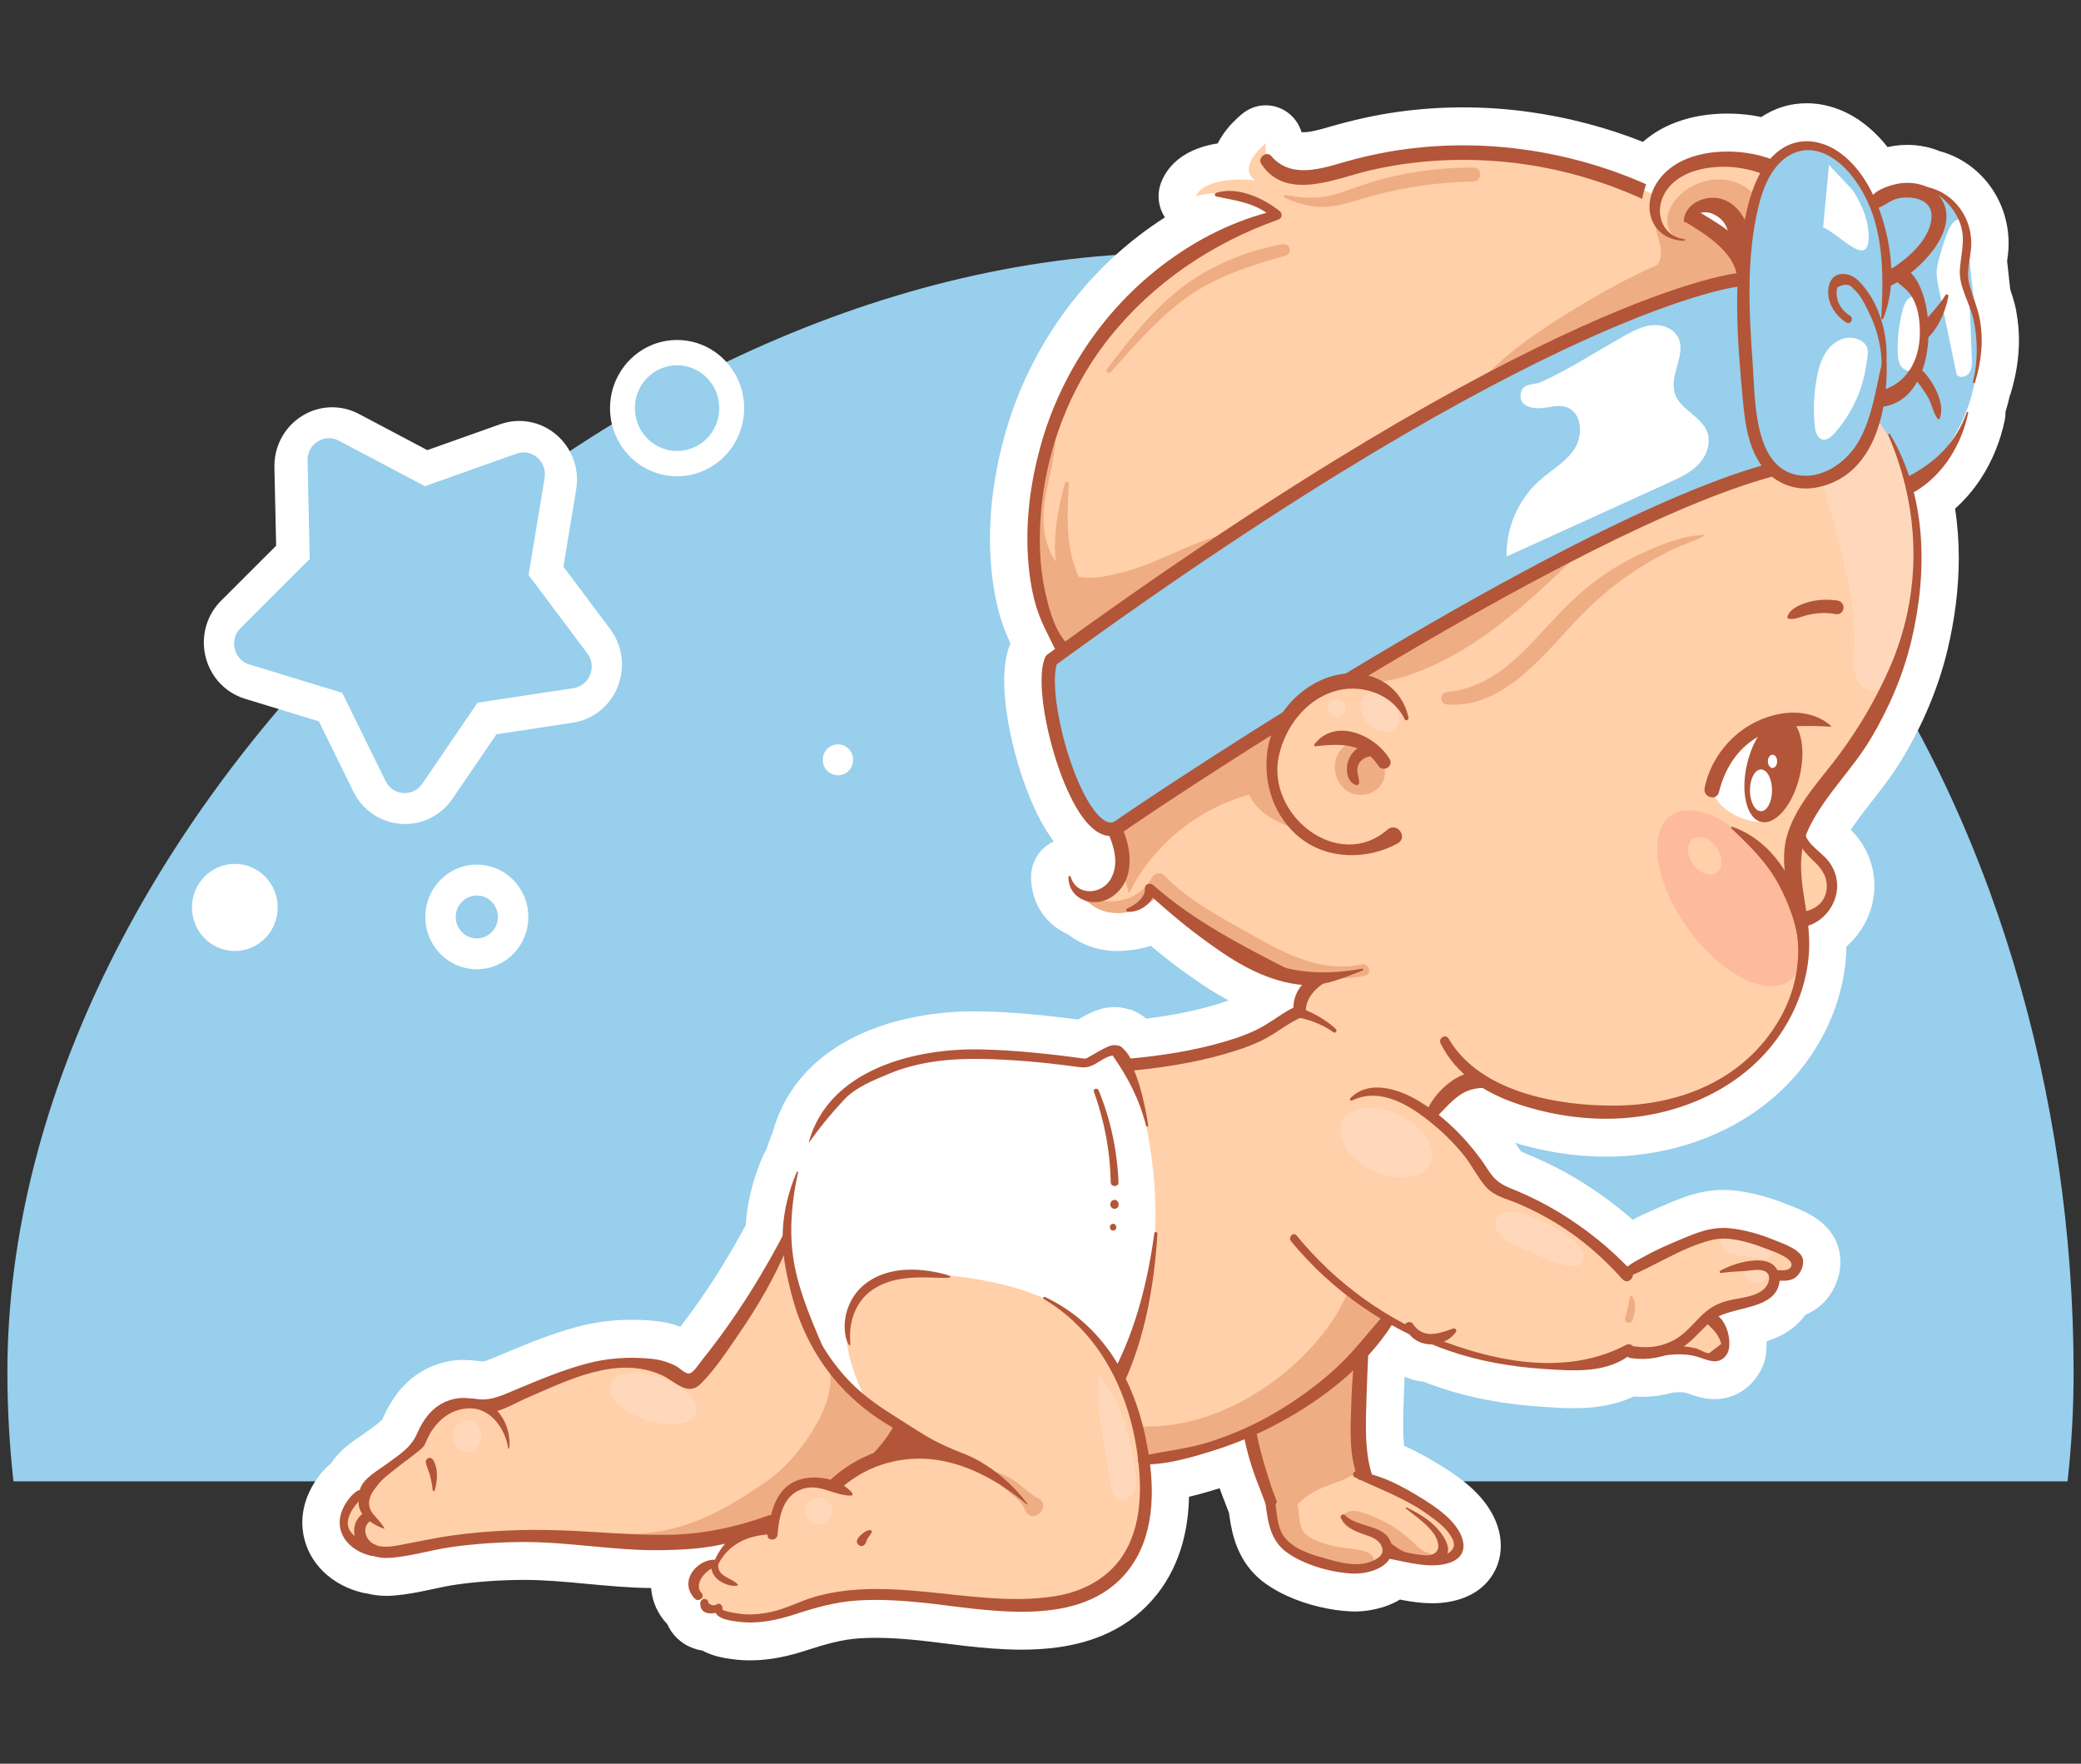 <?xml version="1.0" encoding="UTF-8" standalone="no"?>
<!-- Created with Inkscape (http://www.inkscape.org/) -->

<svg
   width="1003"
   height="850"
   viewBox="0 0 265.377 224.896"
   version="1.1"
   id="svg2240"
   sodipodi:docname="newborn-baby-development.svg"
   inkscape:version="1.1 (c4e8f9e, 2021-05-24)"
   xmlns:inkscape="http://www.inkscape.org/namespaces/inkscape"
   xmlns:sodipodi="http://sodipodi.sourceforge.net/DTD/sodipodi-0.dtd"
   xmlns="http://www.w3.org/2000/svg"
   xmlns:svg="http://www.w3.org/2000/svg">
  <rect x="0" y="0" width="265.377" height="224.896" fill="#333333" stroke="none"/>
  <sodipodi:namedview
     id="namedview945"
     pagecolor="#ffffff"
     bordercolor="#666666"
     borderopacity="1.0"
     inkscape:pageshadow="2"
     inkscape:pageopacity="0.0"
     inkscape:pagecheckerboard="0"
     showgrid="false"
     inkscape:zoom="0.61580177"
     inkscape:cx="712.89174"
     inkscape:cy="423.02574"
     inkscape:window-width="1788"
     inkscape:window-height="975"
     inkscape:window-x="0"
     inkscape:window-y="25"
     inkscape:window-maximized="0"
     inkscape:current-layer="svg2240" />
  <defs
     id="defs2237" />
  <path
     d="m 263.663,188.895 c 0.509,-4.574 0.772,-9.22 0.772,-13.927 0,-70.751 -41.698,-142.725 -114.46,-142.725 -72.761,0 -149.033,71.974 -149.033,142.725 0,4.707 0.264,9.352 0.772,13.927 H 263.663"
     style="fill:#97cfec;fill-opacity:1;fill-rule:nonzero;stroke:none;stroke-width:0.036"
     id="path1004" />
  <path
     d="m 257.132,39.71 -4.677,0.918 4.676,-0.918 c -0.133,-0.699 -0.304,-1.323 -0.475,-1.878 -0.105,-0.341 -0.209,-0.652 -0.308,-0.943 -0.131,-1.201 -0.262,-2.402 -0.393,-3.603 0.038,-0.269 0.079,-0.563 0.115,-0.893 v -0.004 c 0.05,-0.459 0.075,-0.921 0.075,-1.377 7e-4,-2.818 -0.945,-5.477 -2.575,-7.578 -0.815,-1.05 -1.803,-1.964 -2.933,-2.696 -0.995,-0.645 -2.101,-1.144 -3.28,-1.463 -0.616,-0.255 -1.232,-0.437 -1.841,-0.566 -0.779,-0.161 -1.546,-0.237 -2.303,-0.237 -0.279,0 -0.558,0.011 -0.839,0.032 -0.502,0.036 -0.984,0.111 -1.502,0.219 -0.053,0.011 -0.108,0.025 -0.162,0.036 -0.911,-1.161 -1.992,-2.258 -3.276,-3.194 -0.994,-0.724 -2.086,-1.316 -3.267,-1.735 -1.18,-0.419 -2.452,-0.663 -3.774,-0.663 -1.054,0 -2.139,0.158 -3.197,0.498 -0.898,0.287 -1.771,0.717 -2.587,1.255 -0.367,-0.075 -0.737,-0.143 -1.112,-0.201 -1.031,-0.151 -2.112,-0.237 -3.228,-0.237 -1.089,0 -2.211,0.082 -3.349,0.269 -1.705,0.287 -3.459,0.814 -5.144,1.746 -0.782,0.434 -1.545,0.964 -2.262,1.592 -4.691,-1.853 -9.582,-3.133 -14.563,-3.821 -2.778,-0.384 -5.579,-0.577 -8.382,-0.577 -2.786,0 -5.575,0.194 -8.347,0.581 -2.942,0.416 -5.796,1.065 -8.581,1.875 -0.745,0.215 -1.43,0.409 -2.017,0.534 -0.586,0.129 -1.069,0.183 -1.378,0.183 -0.118,0 -0.203,-0.007 -0.272,-0.018 -0.333,-1.101 -1.046,-2.068 -2.057,-2.699 -1.678,-1.047 -3.807,-0.939 -5.375,0.269 -0.073,0.057 -0.295,0.233 -0.607,0.513 -0.234,0.208 -0.519,0.48 -0.833,0.81 -0.47,0.505 -1.01,1.136 -1.53,2.025 -0.095,0.161 -0.187,0.337 -0.278,0.523 -0.362,0.057 -0.728,0.125 -1.106,0.215 -0.484,0.115 -0.98,0.262 -1.494,0.455 -0.768,0.294 -1.584,0.692 -2.416,1.348 -0.413,0.33 -0.829,0.728 -1.211,1.215 -0.381,0.488 -0.727,1.065 -0.98,1.71 -0.587,1.491 -0.395,3.176 0.468,4.488 -1.098,0.706 -2.168,1.452 -3.207,2.244 -8.31,6.345 -14.377,15.36 -17.216,25.505 -1.179,4.219 -1.885,8.679 -1.886,13.206 0,0.781 0.021,1.567 0.065,2.355 v -0.004 c 0.138,2.448 0.48,5.001 1.214,7.549 0.376,1.298 0.857,2.438 1.329,3.448 -0.356,0.882 -0.538,1.713 -0.646,2.459 l -0.001,0.007 c -0.112,0.789 -0.151,1.556 -0.152,2.319 l 3.5e-4,0.004 c 0.002,1.344 0.125,2.721 0.331,4.14 0.207,1.416 0.5,2.871 0.862,4.334 l 7.1e-4,0.004 c 0.363,1.459 0.798,2.929 1.299,4.355 0.501,1.43 1.068,2.818 1.713,4.13 l 0.003,0.007 c 0.429,0.867 0.895,1.713 1.427,2.527 0.219,0.337 0.453,0.663 0.699,0.989 -0.295,0.133 -0.588,0.301 -0.87,0.505 -0.589,0.427 -1.135,1.043 -1.5,1.774 -0.371,0.728 -0.542,1.549 -0.538,2.273 v 0.043 c 0.007,0.871 0.147,1.749 0.424,2.574 0.412,1.244 1.137,2.344 2.013,3.176 0.696,0.663 1.478,1.161 2.289,1.516 0.896,0.692 1.881,1.208 2.884,1.552 1.143,0.391 2.306,0.563 3.435,0.563 0.476,0 0.943,-0.039 1.405,-0.097 0.534,-0.036 1.068,-0.115 1.595,-0.237 0.426,-0.086 0.83,-0.201 1.215,-0.341 1.674,1.405 3.434,2.785 5.316,4.072 h 3.5e-4 c 1.417,1.029 2.956,2.022 4.615,2.9 -0.603,0.222 -1.253,0.434 -1.959,0.634 -2.735,0.796 -5.604,1.323 -8.557,1.685 -0.307,-0.272 -0.645,-0.52 -1.011,-0.717 -0.415,-0.229 -0.859,-0.394 -1.306,-0.505 -0.548,-0.158 -1.137,-0.247 -1.718,-0.244 -0.958,0 -1.863,0.222 -2.631,0.548 -0.652,0.276 -1.187,0.566 -1.632,0.817 -0.132,0.075 -0.253,0.143 -0.37,0.211 -4.01,-0.523 -8.11,-0.932 -12.288,-1.029 -0.304,-0.007 -0.612,-0.011 -0.923,-0.011 -2.304,0 -4.757,0.194 -7.239,0.652 -1.862,0.344 -3.74,0.839 -5.58,1.531 -2.755,1.04 -5.444,2.524 -7.753,4.678 -1.151,1.075 -2.2,2.319 -3.078,3.732 -0.878,1.412 -1.582,2.993 -2.058,4.7 -0.013,0.047 -0.027,0.097 -0.042,0.158 -0.307,0.735 -0.584,1.491 -0.839,2.266 -0.19,0.283 -0.344,0.574 -0.459,0.85 -0.659,1.559 -1.196,3.169 -1.573,4.832 -0.286,1.265 -0.478,2.559 -0.563,3.882 -2.461,4.563 -5.212,8.901 -8.33,12.934 -0.237,-0.086 -0.474,-0.168 -0.713,-0.24 -0.83,-0.247 -1.668,-0.405 -2.495,-0.491 -0.988,-0.1 -1.984,-0.154 -2.985,-0.154 -2.33,0 -4.683,0.287 -6.997,0.907 -3.454,0.932 -6.596,2.262 -9.5,3.47 -0.829,0.351 -1.458,0.631 -1.882,0.778 -0.212,0.072 -0.37,0.115 -0.477,0.136 -0.108,0.021 -0.165,0.025 -0.199,0.025 l -0.046,-0.004 h 0.002 c -0.291,-0.032 -0.627,-0.075 -1.022,-0.115 -0.395,-0.039 -0.85,-0.072 -1.364,-0.072 -0.727,-0.004 -1.58,0.072 -2.461,0.298 -1.007,0.251 -1.968,0.645 -2.831,1.154 -1.299,0.767 -2.349,1.778 -3.146,2.825 -0.802,1.05 -1.376,2.133 -1.839,3.172 -0.031,0.068 -0.049,0.1 -0.101,0.168 -0.04,0.047 -0.101,0.118 -0.203,0.211 -0.151,0.143 -0.398,0.344 -0.748,0.602 -0.349,0.258 -0.798,0.57 -1.32,0.961 -0.098,0.079 -0.381,0.269 -0.748,0.516 -0.277,0.19 -0.604,0.416 -0.965,0.688 -0.54,0.409 -1.161,0.918 -1.799,1.653 -0.232,0.269 -0.465,0.574 -0.689,0.918 -0.44,0.362 -0.821,0.746 -1.19,1.172 -0.607,0.713 -1.178,1.556 -1.651,2.599 -0.235,0.52 -0.442,1.093 -0.595,1.728 -0.153,0.634 -0.25,1.33 -0.25,2.076 0,0.448 0.036,0.914 0.116,1.391 0.189,1.126 0.601,2.183 1.147,3.079 0.409,0.67 0.888,1.258 1.397,1.756 0.766,0.753 1.595,1.319 2.431,1.753 0.837,0.434 1.685,0.738 2.533,0.946 0.217,0.054 0.436,0.093 0.653,0.118 0.864,0.215 1.698,0.294 2.488,0.298 0.332,0 0.655,-0.018 0.97,-0.043 h 0.003 c 1.629,-0.136 3.091,-0.437 4.407,-0.713 1.314,-0.28 2.485,-0.538 3.504,-0.681 2.76,-0.391 5.569,-0.577 8.398,-0.599 h 0.002 c 0.088,0 0.176,0 0.264,0 2.518,0 5.169,0.24 7.964,0.505 2.605,0.24 5.338,0.502 8.206,0.534 0.062,0.853 0.273,1.699 0.618,2.466 0.361,0.81 0.865,1.531 1.446,2.144 0.14,0.308 0.3,0.609 0.496,0.893 0.359,0.527 0.805,0.982 1.27,1.334 0.702,0.531 1.425,0.832 2.061,1 0.23,0.061 0.447,0.104 0.659,0.136 0.405,0.226 0.777,0.38 1.118,0.502 0.676,0.24 1.242,0.358 1.717,0.448 0.471,0.082 0.858,0.129 1.074,0.158 0.742,0.097 1.472,0.143 2.185,0.14 1.331,0 2.601,-0.151 3.799,-0.384 1.199,-0.237 2.328,-0.552 3.392,-0.903 1.247,-0.405 2.405,-0.756 3.511,-1.018 1.107,-0.262 2.162,-0.434 3.233,-0.505 0.679,-0.043 1.37,-0.065 2.073,-0.065 1.791,0 3.657,0.136 5.575,0.333 1.696,0.176 3.736,0.466 5.946,0.713 2.213,0.251 4.603,0.462 7.071,0.466 1.47,-0.004 2.97,-0.079 4.483,-0.28 2.266,-0.301 4.574,-0.885 6.792,-1.964 1.107,-0.541 2.188,-1.204 3.203,-2.011 1.016,-0.803 1.966,-1.749 2.813,-2.825 1.57,-1.993 2.603,-4.223 3.222,-6.449 0.56,-2.011 0.796,-4.022 0.838,-5.972 0.105,-0.025 0.212,-0.047 0.317,-0.072 1.282,-0.308 2.486,-0.667 3.588,-1.011 0.23,0.649 0.47,1.283 0.717,1.9 0.137,0.341 0.299,0.774 0.483,1.262 0.06,0.459 0.13,0.946 0.226,1.47 0.211,1.129 0.536,2.434 1.224,3.793 0.344,0.678 0.782,1.362 1.323,2.004 0.54,0.642 1.184,1.237 1.902,1.746 0.841,0.595 1.717,1.083 2.611,1.502 1.341,0.62 2.725,1.083 4.107,1.42 1.383,0.333 2.757,0.541 4.103,0.606 h 0.001 c 0.173,0.011 0.344,0.014 0.515,0.014 0.655,0 1.316,-0.057 2,-0.172 1.024,-0.176 2.099,-0.47 3.231,-1.04 0.182,-0.093 0.366,-0.197 0.55,-0.308 0.157,0.029 0.316,0.061 0.479,0.09 1.062,0.194 2.268,0.376 3.628,0.38 1.222,0 2.596,-0.154 4.022,-0.688 0.614,-0.233 1.226,-0.541 1.808,-0.954 0.436,-0.312 0.854,-0.681 1.227,-1.108 0.561,-0.638 1.013,-1.405 1.295,-2.205 0.285,-0.803 0.405,-1.617 0.404,-2.373 -7.1e-4,-0.871 -0.15,-1.663 -0.371,-2.373 -0.223,-0.713 -0.518,-1.351 -0.857,-1.943 h -7e-4 c -0.565,-0.982 -1.227,-1.782 -1.904,-2.47 -1.018,-1.032 -2.082,-1.835 -3.088,-2.52 -1.004,-0.681 -1.958,-1.24 -2.727,-1.696 -0.884,-0.52 -1.847,-1.043 -2.886,-1.52 -0.162,-0.075 -0.33,-0.147 -0.496,-0.219 -0.086,-0.821 -0.121,-1.746 -0.121,-2.703 -3.5e-4,-1.111 0.044,-2.266 0.08,-3.391 v 0 c 0.029,-0.911 0.062,-1.817 0.098,-2.724 0.811,0.355 1.647,0.566 2.482,0.656 0.513,0.201 1.034,0.398 1.577,0.584 4.437,1.545 8.943,2.287 13.396,2.588 1.213,0.079 2.604,0.186 4.116,0.186 1.434,0 2.987,-0.093 4.619,-0.459 0.815,-0.183 1.649,-0.434 2.482,-0.781 0.183,-0.079 0.367,-0.161 0.55,-0.247 0.346,0.025 0.692,0.036 1.037,0.036 1.33,0 2.652,-0.183 3.933,-0.541 0.304,-0.032 0.583,-0.047 0.828,-0.047 0.473,0 0.806,0.057 1.01,0.125 0.208,0.068 0.591,0.211 1.151,0.384 0.282,0.082 0.611,0.172 1,0.244 0.389,0.072 0.842,0.129 1.364,0.129 0.398,0 0.838,-0.032 1.301,-0.125 0.693,-0.14 1.439,-0.419 2.104,-0.839 0.668,-0.412 1.244,-0.95 1.697,-1.516 l 0.002,-0.004 c 0.174,-0.219 0.31,-0.416 0.422,-0.595 0.36,-0.52 0.627,-1.083 0.793,-1.617 0.224,-0.713 0.294,-1.373 0.294,-1.946 l -10e-4,-0.075 c 0.007,-0.151 0.011,-0.298 0.011,-0.437 -3.6e-4,-0.075 -0.004,-0.147 -0.006,-0.219 0.084,-0.025 0.165,-0.05 0.25,-0.082 0.547,-0.19 1.132,-0.427 1.749,-0.753 0.461,-0.247 0.942,-0.548 1.422,-0.928 0.545,-0.43 1.09,-0.982 1.559,-1.642 0.41,-0.165 0.83,-0.376 1.23,-0.645 h 0.002 c 0.577,-0.387 1.021,-0.807 1.395,-1.244 0.558,-0.656 0.968,-1.348 1.282,-2.126 0.308,-0.781 0.526,-1.653 0.531,-2.699 0,-0.48 -0.05,-0.993 -0.178,-1.531 -0.128,-0.538 -0.338,-1.101 -0.647,-1.642 h -0.001 c -0.326,-0.57 -0.687,-1.007 -1.032,-1.359 -0.608,-0.617 -1.176,-1.007 -1.697,-1.326 -0.781,-0.47 -1.48,-0.774 -2.078,-1.025 -0.298,-0.122 -0.568,-0.226 -0.795,-0.315 -0.226,-0.086 -0.412,-0.158 -0.516,-0.201 -1.976,-0.796 -4.095,-1.398 -6.323,-1.681 -0.562,-0.072 -1.118,-0.104 -1.662,-0.104 -0.82,0 -1.607,0.079 -2.342,0.208 -1.106,0.197 -2.09,0.509 -2.97,0.832 -0.882,0.326 -1.665,0.667 -2.404,0.979 -1.229,0.52 -2.529,1.093 -3.859,1.785 -2.207,-1.943 -4.581,-3.674 -7.046,-5.162 -1.867,-1.129 -3.799,-2.104 -5.775,-2.943 -0.677,-0.28 -1.13,-0.459 -1.325,-0.559 -0.039,-0.021 -0.065,-0.036 -0.086,-0.047 -0.067,-0.086 -0.185,-0.244 -0.343,-0.484 -0.112,-0.165 -0.243,-0.369 -0.4,-0.606 3.704,1.126 7.638,1.753 11.585,1.757 1.132,0 2.264,-0.054 3.392,-0.161 4.614,-0.448 9.186,-1.782 13.306,-4.112 2.058,-1.165 4,-2.581 5.754,-4.262 1.753,-1.678 3.316,-3.621 4.607,-5.814 1.115,-1.896 2.014,-3.94 2.638,-6.094 0.59,-2.036 0.929,-4.173 0.964,-6.363 0.99,-0.86 1.8,-1.889 2.408,-3.054 0.716,-1.373 1.156,-2.954 1.161,-4.657 h 3.5e-4 v -0.011 -0.004 -0.018 -0.004 0 -0.036 c -0.015,-2.337 -0.852,-4.542 -2.261,-6.266 -0.267,-0.323 -0.516,-0.588 -0.749,-0.817 0.635,-0.975 1.398,-1.993 2.246,-3.079 1.348,-1.739 2.907,-3.638 4.301,-5.958 2.574,-4.294 4.608,-8.976 5.804,-14.005 0.884,-3.728 1.417,-7.657 1.417,-11.643 -3.5e-4,-2.083 -0.15,-4.183 -0.474,-6.273 1.278,-1.14 2.375,-2.438 3.284,-3.828 1.483,-2.273 2.489,-4.793 3.039,-7.392 l 0.004,-0.018 c 0.068,-0.33 0.105,-0.678 0.105,-1.025 l -0.004,-0.072 c 0.202,-0.649 0.377,-1.308 0.53,-1.975 0.051,-0.129 0.096,-0.258 0.134,-0.387 h 7.1e-4 c 0.641,-2.122 1.054,-4.384 1.054,-6.754 0,-1.215 -0.11,-2.459 -0.346,-3.707"
     style="fill:#ffffff;fill-opacity:1;fill-rule:nonzero;stroke:none;stroke-width:0.036"
     id="path1006" />
  <path
     d="m 239.249,52.666 c 0,0 6.544,8.757 5.138,20.73 -1.209,10.288 -4.836,18.58 -10.578,24.72 -5.742,6.141 -4.533,8.75 -4.533,8.75 5.289,4.302 5.893,8.141 0.604,10.138 1.058,8.137 -1.209,17.042 -11.937,22.415 -10.729,5.373 -25.991,0.462 -29.315,-1.843 -4.08,0.921 -5.893,5.528 -5.893,5.528 l -17.226,-12.589 c 0,0 0,-4.147 2.116,-5.223 -4.685,-0.921 -17.68,-7.37 -20.4,-12.127 -1.058,5.528 -8.613,2.61 -9.822,0.767 4.685,2.456 6.497,-2.764 6.045,-4.76 -0.453,-1.997 -1.209,-3.377 -1.209,-3.377 l -6.649,-22.727 c -2.267,-2.918 -6.649,-15.049 -2.116,-25.641 4.533,-10.596 9.369,-24.72 29.315,-29.789 -0.302,-2.301 -6.498,-3.839 -10.275,-2.61 0.907,-2.301 6.195,-2.301 7.555,-1.997 -2.418,-1.843 1.36,-4.76 1.36,-4.76 -0.302,1.688 0.907,4.915 4.382,4.606 3.476,-0.305 16.018,-5.065 29.768,-2.918 13.751,2.151 27.653,10.751 33.244,18.275 5.591,7.524 10.426,14.432 10.426,14.432"
     style="fill:#ffd0a9;fill-opacity:1;fill-rule:nonzero;stroke:none;stroke-width:0.036"
     id="path1008" />
  <path
     d="m 210.057,34.498 c 0.82,0 1.49,-0.76 1.674,-1.57 0.184,-0.814 -0.008,-1.663 -0.23,-2.463 -0.222,-0.803 -0.478,-1.62 -0.423,-2.452 0.169,0.563 0.968,0.62 1.482,0.348 0.514,-0.272 0.925,-0.746 1.481,-0.911 0.707,-0.211 1.452,0.133 2.081,0.52 1.578,0.971 2.951,2.283 4,3.825 -3.251,0.885 -6.401,2.151 -9.37,3.76 l -0.695,-1.057"
     style="fill:#efad84;fill-opacity:1;fill-rule:nonzero;stroke:none;stroke-width:0.036"
     id="path1010" />
  <path
     d="m 138.592,114.24 c 2.915,1.445 6.766,0.67 8.345,-2.398 0.294,-0.566 1.122,-0.649 1.549,-0.201 3.109,3.258 7.474,5.47 11.345,7.671 4.323,2.456 8.749,4.717 13.842,3.667 0.922,-0.19 1.318,1.24 0.391,1.441 -4.875,1.04 -9.948,-0.527 -14.338,-2.671 -4.611,-2.255 -9.108,-4.864 -12.634,-8.693 0.516,-0.068 1.033,-0.136 1.549,-0.201 -1.937,3.603 -7.413,5.019 -10.316,1.735 -0.171,-0.194 0.041,-0.466 0.267,-0.351"
     style="fill:#efad84;fill-opacity:1;fill-rule:nonzero;stroke:none;stroke-width:0.036"
     id="path1012" />
  <path
     d="m 177.899,92.922 c -0.699,0.678 -1.865,0.477 -2.701,-0.018 -1.668,-0.986 -2.784,-4.388 0.034,-4.481 1.831,-0.065 4.337,2.871 2.667,4.499"
     style="fill:#ffd8bc;fill-opacity:1;fill-rule:nonzero;stroke:none;stroke-width:0.036"
     id="path1014" />
  <path
     d="m 202.487,69.428 c -6.955,6.883 -14.279,13.995 -23.556,16.902 -3.966,1.244 -7.855,0.172 -11.445,2.287 -3.591,2.119 -6.682,8.266 -4.903,12.08 -7.833,0.911 -15.069,6.044 -18.609,13.199 -0.62,-2.126 -1.809,-6.524 -1.46,-8.714 1.212,-7.596 8.891,-10.808 15.25,-14.991 15.106,-9.94 31.527,-17.816 48.681,-23.344 l -3.957,2.581"
     style="fill:#efad84;fill-opacity:1;fill-rule:nonzero;stroke:none;stroke-width:0.036"
     id="path1016" />
  <path
     d="m 165.531,105.82 c -1.19,-0.445 -2.388,-0.889 -3.475,-1.549 -1.087,-0.66 -2.069,-1.559 -2.637,-2.71 -0.568,-1.147 -0.675,-2.574 -0.091,-3.717 0.387,-0.756 1.66,-1.964 2.625,-1.667 0.989,0.308 0.441,1.911 0.542,2.936 0.244,2.491 1.313,4.907 3.037,6.707"
     style="fill:#efad84;fill-opacity:1;fill-rule:nonzero;stroke:none;stroke-width:0.036"
     id="path1018" />
  <path
     d="m 133.474,57.426 c 0.358,-0.839 0.719,-1.699 1.089,-2.574 0.198,3.104 -0.929,6.216 -1.365,9.338 -0.49,3.509 0.395,7.829 3.647,9.119 1.738,0.688 3.691,0.305 5.503,-0.151 5.425,-1.101 10.897,-5.051 16.292,-5.452 -6.823,5.818 -15.429,10.403 -23.097,15.296 -2.279,-3.022 -6.571,-15.056 -2.068,-25.577"
     style="fill:#efad84;fill-opacity:1;fill-rule:nonzero;stroke:none;stroke-width:0.036"
     id="path1020" />
  <path
     d="m 236.448,83.143 c -0.047,0.997 -0.13,2.022 0.16,2.975 0.29,0.954 1.059,1.835 2.039,1.907 1.475,0.108 2.439,-1.509 2.965,-2.914 2.022,-5.395 2.906,-11.22 2.624,-16.984 -0.213,-4.337 -0.69,-11.364 -4.457,-14.274 -2.393,-1.85 -6.36,-1.907 -7.548,1.24 -1.158,3.069 0.547,7.578 1.344,10.532 1.568,5.814 3.162,11.407 2.874,17.518"
     style="fill:#ffd8bc;fill-opacity:1;fill-rule:nonzero;stroke:none;stroke-width:0.036"
     id="path1022" />
  <path
     d="m 175.089,95.775 c 1.429,0.699 1.963,2.757 1.135,4.133 -0.829,1.373 -2.78,1.85 -4.181,1.097 -1.401,-0.756 -2.116,-2.57 -1.711,-4.13 0.25,-0.961 0.934,-1.846 1.875,-2.122 0.941,-0.276 2.096,0.219 2.393,1.165 l 0.49,-0.143"
     style="fill:#efad84;fill-opacity:1;fill-rule:nonzero;stroke:none;stroke-width:0.036"
     id="path1024" />
  <path
     d="m 212.983,104.045 c -2.917,2.19 -1.868,8.661 2.344,14.454 4.212,5.789 9.991,8.711 12.908,6.521 2.917,-2.19 1.868,-8.661 -2.344,-14.454 -4.212,-5.793 -9.991,-8.711 -12.908,-6.521"
     style="fill:#fdba9c;fill-opacity:1;fill-rule:nonzero;stroke:none;stroke-width:0.036"
     id="path1026" />
  <path
     d="m 215.838,106.985 c -0.81,0.609 -0.771,2.058 0.087,3.237 0.858,1.183 2.211,1.645 3.021,1.036 0.81,-0.609 0.771,-2.058 -0.087,-3.237 -0.858,-1.183 -2.211,-1.645 -3.021,-1.036"
     style="fill:#ffd0a9;fill-opacity:1;fill-rule:nonzero;stroke:none;stroke-width:0.036"
     id="path1028" />
  <path
     d="m 216.058,26.884 c 1.513,-0.764 3.448,-0.38 4.727,0.742 1.279,1.122 1.929,2.871 1.944,4.588 1.876,-2.255 3.753,-4.51 5.63,-6.764 0.256,-0.308 0.525,-0.645 0.557,-1.047 0.053,-0.645 -0.506,-1.158 -1.033,-1.52 -2.385,-1.642 -5.249,-2.556 -8.129,-2.592 -2.058,-0.029 -4.177,0.409 -5.868,1.602 -1.692,1.19 -2.888,3.215 -2.768,5.305 0.05,0.864 0.348,2.172 2.268,2.871 0.462,-0.237 0.775,-0.799 0.949,-1.222 0.342,-0.835 0.917,-1.556 1.724,-1.964"
     style="fill:#ffd0a9;fill-opacity:1;fill-rule:nonzero;stroke:none;stroke-width:0.036"
     id="path1030" />
  <path
     d="m 214.568,30.828 c -1.781,-0.713 -2.444,-2.538 -1.572,-4.291 1.071,-2.154 3.444,-3.488 5.756,-3.653 5.217,-0.369 9.072,5.836 5.892,10.306 -1.677,2.355 -4.845,3.054 -7.39,4.026 -2.59,0.993 -5.136,2.09 -7.681,3.194 -5.193,2.258 -10.063,5.051 -14.7,8.324 -5.234,3.692 -10.05,7.933 -14.455,12.611 -1.918,2.036 1.375,-5.492 3.274,-7.535 7.51,-8.08 9.905,-10.173 19.339,-15.744 4.733,-2.796 9.704,-5.123 14.932,-6.797 1.502,-0.48 4.223,-1.348 2.586,-3.42 -0.634,-0.803 -1.83,-1.061 -2.793,-1.04 -1.254,0.025 -3.985,1.237 -2.591,2.975 0.339,0.423 0.038,1.294 -0.598,1.043"
     style="fill:#efad84;fill-opacity:1;fill-rule:nonzero;stroke:none;stroke-width:0.036"
     id="path1032" />
  <path
     d="m 244.755,23.934 c 2.049,0.337 3.923,1.645 4.965,3.47 0.978,1.713 1.212,3.746 1.427,5.71 0.203,1.86 0.406,3.721 0.609,5.581 0.276,2.534 0.553,5.083 0.375,7.625 -0.435,6.216 -3.744,12.163 -8.762,15.748 -0.643,-3.022 -1.962,-5.893 -3.829,-8.334 -1.469,2.452 -3.055,4.961 -5.429,6.517 -2.374,1.559 -5.76,1.903 -7.908,0.036 -1.644,-1.427 -2.194,-3.739 -2.583,-5.904 -1.653,-9.188 -2.022,-18.723 0.019,-27.828 0.347,-1.552 0.772,-3.104 1.546,-4.484 0.775,-1.384 1.937,-2.592 3.407,-3.137 2.135,-0.796 4.598,-0.057 6.392,1.359 0.856,0.678 1.587,1.498 2.236,2.38 0.367,0.498 1.275,2.592 1.804,2.746 0.393,0.111 2.171,-1.144 2.692,-1.294 0.985,-0.283 2.028,-0.358 3.041,-0.19"
     style="fill:#97cfec;fill-opacity:1;fill-rule:nonzero;stroke:none;stroke-width:0.036"
     id="path1034" />
  <path
     d="m 244.008,37.811 c -0.714,0.014 -1.117,0.828 -1.316,1.524 -0.53,1.853 -0.76,3.796 -0.679,5.721 0.02,0.477 0.062,0.968 0.268,1.394 0.206,0.43 0.609,0.792 1.078,0.814 0.418,0.022 0.813,-0.229 1.07,-0.566 0.257,-0.333 0.397,-0.746 0.515,-1.151 0.44,-1.513 0.814,-3.352 0.588,-4.933 -0.127,-0.889 -0.337,-2.832 -1.524,-2.803"
     style="fill:#ffffff;fill-opacity:1;fill-rule:nonzero;stroke:none;stroke-width:0.036"
     id="path1036" />
  <path
     d="m 247.021,34.118 c -0.144,0.885 0.038,1.789 0.22,2.667 0.758,3.66 1.517,7.32 2.276,10.98 0.39,0.516 1.27,0.298 1.626,-0.24 0.356,-0.541 0.341,-1.24 0.314,-1.893 -0.043,-1.029 -0.086,-2.061 -0.13,-3.094 -0.088,-2.093 -0.176,-4.183 -0.264,-6.277 -0.091,-2.169 -0.182,-4.334 -0.273,-6.503 -0.093,-2.215 -1.259,-2.24 -2.085,-0.885 -0.522,0.857 -1.505,4.137 -1.686,5.244"
     style="fill:#ffffff;fill-opacity:1;fill-rule:nonzero;stroke:none;stroke-width:0.036"
     id="path1038" />
  <path
     d="m 226.202,60.287 c 0,0 -25.406,7.137 -53.643,26.76 -1.92,-0.688 -5.534,0.229 -9.149,5.624 -3.05,0.803 -20.997,12.701 -21.172,13.124 -5.258,-2.104 -7.065,-8.417 -7.969,-14.385 -0.903,-5.969 -0.113,-7.689 -0.113,-7.689 0,0 17.394,-13.084 27.334,-18.594 9.94,-5.51 39.983,-27.086 60.766,-29.61 7.906,-1.491 3.945,24.77 3.945,24.77"
     style="fill:#97cfec;fill-opacity:1;fill-rule:nonzero;stroke:none;stroke-width:0.036"
     id="path1040" />
  <path
     d="m 166.41,129.149 c 0,0 -6.898,3.416 -8.665,3.932 -1.766,0.513 -12.282,2.563 -13.544,2.649 -1.094,-1.283 -1.683,-1.71 -1.683,-1.71 l -3.701,1.538 c 0,0 -12.114,-2.223 -19.096,-0.939 -6.983,1.28 -14.89,2.223 -19.096,21.2 0.337,1.71 0.084,2.821 0.084,2.821 0,0 -10.431,18.461 -12.114,17.436 -1.682,-1.025 -3.785,-2.99 -10.179,-2.309 -6.393,0.685 -15.899,5.642 -15.899,5.642 -1.43,-1.452 -4.795,-1.878 -9.17,5.388 -3.029,2.05 -6.646,5.725 -6.646,5.725 -3.113,1.796 -4.207,4.703 -0.926,6.241 1.683,0.427 3.113,1.624 6.646,0.771 3.533,-0.857 15.647,-2.395 22.377,-1.71 6.73,0.685 15.9,1.197 19.854,-0.086 -0.757,0.685 -2.608,2.136 -3.113,3.76 -1.514,-0.427 -4.879,1.968 -1.598,4.789 -0.168,0.939 2.019,0.681 2.019,0.681 0.757,1.111 3.029,1.541 5.468,1.197 2.44,-0.341 9.338,-3.42 18.171,-2.477 8.833,0.939 21.115,2.136 25.826,-1.796 4.711,-3.932 5.552,-11.457 4.879,-15.73 2.44,-0.086 12.282,-2.309 13.712,-3.846 1.43,5.897 2.271,8.718 2.271,8.718 0.168,3.932 -0.252,5.388 5.216,7.266 5.468,1.882 8.497,2.054 9.674,-0.255 4.627,1.796 9.001,1.452 9.086,-0.771 0.084,-2.223 -6.057,-6.84 -11.946,-9.145 -2.272,-2.993 -0.925,-12.909 -0.337,-15.045 0.589,-2.136 3.533,-4.789 3.533,-4.789 0,0 8.917,5.47 20.695,5.986 5.973,0.082 9.17,-1.882 9.675,-1.882 4.29,0.255 7.15,-1.369 10.768,0.685 3.449,0.168 1.346,-3.592 -0.084,-5.388 1.514,-1.452 3.786,-1.111 6.057,-1.964 2.271,-0.857 2.019,-3.334 2.019,-3.334 3.533,0.599 3.197,-0.771 2.019,-2.309 -1.178,-1.538 -6.478,-3.506 -9.001,-2.907 -2.523,0.599 -10.347,3.846 -11.777,4.703 -2.103,-2.223 -10.179,-8.722 -16.068,-9.833 -2.608,-2.136 -4.038,-5.298 -5.805,-7.263 -1.767,-1.968 -3.029,-2.739 -3.029,-2.739 0,0 1.851,-3.76 4.459,-4.015 0.168,-3.678 -21.031,-8.89 -21.031,-8.89"
     style="fill:#ffd0a9;fill-opacity:1;fill-rule:nonzero;stroke:none;stroke-width:0.036"
     id="path1042" />
  <path
     d="m 125.399,187.196 c 1.296,0.369 2.483,0.703 3.651,1.412 1.173,0.713 2.164,1.864 3.381,2.463 1.801,0.885 -0.876,3.725 -1.756,1.373 -0.383,-1.022 -1.738,-1.957 -2.543,-2.628 -0.923,-0.764 -1.88,-1.606 -2.889,-2.248 -0.191,-0.118 -0.07,-0.437 0.155,-0.373"
     style="fill:#efad84;fill-opacity:1;fill-rule:nonzero;stroke:none;stroke-width:0.036"
     id="path1044" />
  <path
     d="m 224.149,163.616 c -0.432,0.029 -0.868,-0.118 -1.218,-0.376 -0.231,-0.172 -0.44,-0.419 -0.437,-0.71 0.002,-0.186 0.097,-0.366 0.229,-0.498 0.132,-0.133 0.301,-0.219 0.473,-0.29 0.593,-0.237 1.408,-0.294 1.989,0.021 0.57,0.312 0.388,0.989 0,1.387 -0.271,0.28 -0.651,0.445 -1.035,0.466"
     style="fill:#ffd8bc;fill-opacity:1;fill-rule:nonzero;stroke:none;stroke-width:0.036"
     id="path1046" />
  <path
     d="m 77.841,176.496 c -0.492,1.502 1.556,3.549 4.575,4.571 3.019,1.018 5.865,0.627 6.357,-0.878 0.492,-1.502 -1.556,-3.549 -4.575,-4.567 -3.019,-1.022 -5.865,-0.631 -6.357,0.875"
     style="fill:#ffd8bc;fill-opacity:1;fill-rule:nonzero;stroke:none;stroke-width:0.036"
     id="path1048" />
  <path
     d="m 219.445,158.561 c 0.138,0.541 0.585,0.957 1.085,1.194 0.5,0.233 1.055,0.312 1.601,0.391 0.806,0.111 1.612,0.226 2.418,0.341 0.265,0.036 0.536,0.072 0.797,0.014 0.26,-0.061 0.512,-0.24 0.58,-0.505 0.116,-0.441 -0.308,-0.828 -0.694,-1.068 -0.867,-0.538 -6.508,-3.198 -5.786,-0.366"
     style="fill:#ffd8bc;fill-opacity:1;fill-rule:nonzero;stroke:none;stroke-width:0.036"
     id="path1050" />
  <path
     d="m 78.222,195.502 c 7.923,1.244 17.355,0.477 20.09,-1.534 1.696,-4.011 2.906,-4.244 4.169,-4.879 1.264,-0.634 3.137,-0.229 4.303,0.577 3.189,-2.258 6.379,-4.52 9.569,-6.782 -1.396,-1.559 -3.256,-3.259 -5.21,-4.054 -2.745,-1.118 -3.493,-2.402 -5.285,-3.552 0.566,4.219 -4.197,10.901 -7.828,13.418 -4.813,3.337 -11.289,7.621 -19.807,6.807"
     style="fill:#efad84;fill-opacity:1;fill-rule:nonzero;stroke:none;stroke-width:0.036"
     id="path1052" />
  <path
     d="m 181.524,197.771 c -0.549,-0.326 -0.976,-0.781 -1.426,-1.208 -1.684,-1.592 -3.794,-2.843 -6.114,-3.621 -0.507,-0.172 -1.044,-0.319 -1.585,-0.276 -0.542,0.047 -1.089,0.337 -1.237,0.792 -0.228,0.703 0.567,1.359 1.366,1.577 0.8,0.215 1.686,0.201 2.424,0.545 0.683,0.323 1.139,0.903 1.677,1.391 0.975,0.878 2.299,1.445 3.682,1.635 0.458,0.065 1.692,0.255 2.101,0.004 0.754,-0.455 -0.398,-0.545 -0.888,-0.839"
     style="fill:#efad84;fill-opacity:1;fill-rule:nonzero;stroke:none;stroke-width:0.036"
     id="path1054" />
  <path
     d="m 167.511,196.283 c -2.16,-1.047 -1.585,-2.248 -2.079,-4.624 -1.109,-0.172 -2.218,-0.344 -3.327,-0.516 -0.948,2.248 0.292,4.95 2.223,6.409 1.931,1.463 4.383,1.964 6.749,2.405 0.685,0.129 4.561,1.14 4.232,-0.792 -0.405,-2.373 -3.851,-0.971 -7.799,-2.882"
     style="fill:#efad84;fill-opacity:1;fill-rule:nonzero;stroke:none;stroke-width:0.036"
     id="path1056" />
  <path
     d="m 172.965,183.002 c 2.966,8.876 -6.503,2.836 -9.906,13.045 -0.252,-1.022 -0.351,-2.144 -0.548,-3.294 -0.555,-3.251 -1.497,-6.47 -2.679,-9.539 -0.119,-0.308 -0.423,-0.556 -0.768,-0.441 -4.304,1.409 -8.673,2.334 -13.153,2.739 -0.148,-1.219 -0.375,-2.43 -0.669,-3.624 11.93,0.609 23.672,-9.198 26.802,-17.551 1.174,1.219 2.484,2.298 3.956,3.165 0.295,0.172 0.603,0.348 0.921,0.52 -0.187,0.258 -0.379,0.509 -0.581,0.749 -0.943,1.118 -2.034,2.126 -2.661,3.481 -1.266,2.735 -0.961,6.481 -0.802,9.41 0.024,0.448 0.054,0.893 0.088,1.341"
     style="fill:#efad84;fill-opacity:1;fill-rule:nonzero;stroke:none;stroke-width:0.036"
     id="path1058" />
  <path
     d="m 228.824,92.323 c 0.082,0.416 0.254,9.335 -1.962,11.668 -2.217,2.337 -8.745,-0.731 -8.3,-3.491 0.469,-2.911 1.354,-4.334 4.063,-6.585 2.71,-2.251 6.2,-1.592 6.2,-1.592"
     style="fill:#ffffff;fill-opacity:1;fill-rule:nonzero;stroke:none;stroke-width:0.036"
     id="path1060" />
  <path
     d="m 100.332,158.733 c 0,0 0.252,-1.111 -0.084,-2.818 1.958,-8.833 2.936,-12.188 7.811,-16.629 0.646,-0.538 1.309,-1.054 1.979,-1.549 3.021,-1.968 6.253,-2.463 9.307,-3.022 6.982,-1.283 19.096,0.939 19.096,0.939 l 3.701,-1.538 c 0,0 0.359,0.262 1.034,0.982 1.537,2.689 3.183,7.205 3.925,14.611 1.498,14.945 -4.358,26.014 -4.358,26.014 -1.906,-3.595 -3.677,-10.378 -18.929,-12.729 -15.252,-2.352 -19.066,3.735 -13.482,15.36 -4.362,-2.993 -9.332,-9.625 -10.371,-18.974 0.237,-0.412 0.37,-0.649 0.37,-0.649"
     style="fill:#ffffff;fill-opacity:1;fill-rule:nonzero;stroke:none;stroke-width:0.036"
     id="path1062" />
  <path
     d="m 101.774,149.492 c -0.754,3.384 -1.119,7.008 -0.676,10.46 0.537,4.176 2.208,7.922 3.805,11.761 0.226,0.545 -0.49,1.018 -0.804,0.477 -2.121,-3.653 -3.647,-7.854 -4.151,-12.073 -0.451,-3.771 0.206,-7.234 1.668,-10.69 0.04,-0.097 0.179,-0.025 0.158,0.065"
     style="fill:#b35538;fill-opacity:1;fill-rule:nonzero;stroke:none;stroke-width:0.036"
     id="path1064" />
  <path
     d="m 211.292,23.3 c 2.383,-3.707 7.556,-4.373 11.526,-3.789 1.124,0.165 2.213,0.455 3.251,0.857 -0.47,0.552 -0.856,1.194 -1.161,1.875 -2.673,-1.068 -5.785,-1.294 -8.53,-0.527 -1.901,0.531 -3.706,1.713 -4.427,3.656 -0.822,2.219 0.244,4.682 2.658,5.097 0.478,0.082 0.341,0.269 -0.146,0.226 -3.961,-0.348 -5.151,-4.309 -3.17,-7.395"
     style="fill:#b35538;fill-opacity:1;fill-rule:nonzero;stroke:none;stroke-width:0.036"
     id="path1066" />
  <path
     d="m 241.02,55.361 c 4.71,7.847 4.803,17.587 2.737,26.287 -1.063,4.474 -2.887,8.696 -5.241,12.625 -2.311,3.857 -5.7,7.048 -7.715,11.07 -2.386,4.768 -0.267,9.385 -0.092,14.335 0.137,3.879 -0.974,7.675 -2.923,10.987 -4.231,7.195 -11.999,11.077 -20.03,11.855 -4.78,0.462 -9.845,-0.247 -14.388,-1.807 -4.012,-1.377 -7.691,-3.707 -9.651,-7.65 -0.343,-0.692 0.635,-1.287 1.028,-0.609 4.007,6.875 14.031,8.571 21.203,8.528 8.368,-0.05 16.466,-3.33 20.9,-10.872 2.057,-3.499 2.916,-7.553 2.232,-11.579 -0.699,-4.112 -2.461,-8.338 -1.024,-12.503 1.304,-3.785 4.171,-6.671 6.494,-9.815 2.519,-3.405 4.656,-7.044 6.374,-10.933 4.245,-9.614 4.028,-20.196 -0.119,-29.789 -0.063,-0.147 0.13,-0.272 0.216,-0.129"
     style="fill:#b35538;fill-opacity:1;fill-rule:nonzero;stroke:none;stroke-width:0.036"
     id="path1068" />
  <path
     d="m 220.921,105.425 c 6.514,2.28 9.932,10.191 9.396,16.748 -0.041,0.502 -0.756,0.513 -0.778,0 -0.141,-3.337 -1.129,-6.438 -2.7,-9.36 -1.549,-2.882 -3.712,-4.968 -6.04,-7.173 -0.089,-0.086 0.003,-0.255 0.121,-0.215"
     style="fill:#b35538;fill-opacity:1;fill-rule:nonzero;stroke:none;stroke-width:0.036"
     id="path1070" />
  <path
     d="m 230.124,105.239 c -0.365,2.072 1.906,3.162 2.995,4.495 0.735,0.903 1.157,2.029 1.164,3.205 0.015,2.452 -1.858,4.807 -4.237,5.234 0.232,-0.308 0.464,-0.62 0.696,-0.928 -0.01,0.147 -0.02,0.298 -0.03,0.448 -0.063,0.957 -1.53,1.294 -1.745,0.24 -0.029,-0.143 -0.059,-0.29 -0.088,-0.434 -0.137,-0.67 0.281,-1.14 0.914,-1.219 1.79,-0.226 3.194,-1.398 3.167,-3.341 -0.021,-1.47 -0.905,-2.43 -1.91,-3.373 -1.244,-1.165 -2.504,-2.807 -1.259,-4.47 0.125,-0.165 0.371,-0.072 0.333,0.143"
     style="fill:#b35538;fill-opacity:1;fill-rule:nonzero;stroke:none;stroke-width:0.036"
     id="path1072" />
  <path
     d="m 179.132,91.714 c -1.633,-3.37 -5.816,-4.635 -9.181,-3.499 -3.54,1.19 -6.028,4.484 -6.85,8.105 -1.714,7.564 7.533,14.934 13.822,9.478 1.233,-1.068 2.679,0.997 1.321,1.742 -3.879,2.126 -8.916,2.108 -12.459,-0.71 -3.255,-2.588 -4.703,-6.822 -4.181,-10.93 0.573,-4.513 4.017,-8.489 8.332,-9.7 4.207,-1.183 8.714,0.785 9.679,5.305 0.06,0.283 -0.344,0.495 -0.483,0.208"
     style="fill:#b35538;fill-opacity:1;fill-rule:nonzero;stroke:none;stroke-width:0.036"
     id="path1074" />
  <path
     d="m 167.6,94.936 c 2.604,-3.47 7.73,-1.255 9.61,1.846 0.568,0.936 -0.854,1.76 -1.443,0.857 -1.94,-2.982 -4.928,-2.825 -8.038,-2.477 -0.106,0.011 -0.194,-0.14 -0.128,-0.226"
     style="fill:#b35538;fill-opacity:1;fill-rule:nonzero;stroke:none;stroke-width:0.036"
     id="path1076" />
  <path
     d="m 172.925,100.102 c -1.064,-0.33 -1.309,-1.739 -1.095,-2.714 0.271,-1.23 1.162,-2.129 2.327,-2.499 0.994,-0.315 1.44,1.344 0.429,1.581 -0.719,0.168 -1.353,0.645 -1.475,1.423 -0.102,0.656 0.196,1.247 0.222,1.893 0.008,0.211 -0.213,0.376 -0.407,0.315"
     style="fill:#b35538;fill-opacity:1;fill-rule:nonzero;stroke:none;stroke-width:0.036"
     id="path1078" />
  <path
     d="m 233.467,92.657 c -3.188,-0.14 -6.561,-0.333 -9.413,1.369 -2.573,1.538 -4.132,4.069 -4.84,6.958 -0.297,1.215 -2.078,0.699 -1.833,-0.513 0.687,-3.398 2.976,-6.463 5.964,-8.127 3.132,-1.746 7.292,-2.255 10.16,0.219 0.035,0.029 0.007,0.093 -0.037,0.093"
     style="fill:#b35538;fill-opacity:1;fill-rule:nonzero;stroke:none;stroke-width:0.036"
     id="path1080" />
  <path
     d="m 182.114,141.323 c 0.901,-1.99 3.561,-4.542 5.903,-4.567 0.627,0.531 1.311,0.979 2.024,1.38 0.059,0.197 0.115,0.394 0.169,0.591 -1.337,-0.082 -2.725,0.043 -3.87,0.789 -1.144,0.742 -2.05,1.796 -2.995,2.771 -0.66,0.681 -1.587,-0.179 -1.231,-0.964"
     style="fill:#b35538;fill-opacity:1;fill-rule:nonzero;stroke:none;stroke-width:0.036"
     id="path1082" />
  <path
     d="m 239.907,40.596 c 0.343,-6.255 0.386,-12.762 -3.614,-17.995 -1.83,-2.395 -4.859,-4.481 -7.875,-2.922 -2.427,1.251 -3.592,4.212 -4.196,6.75 -1.552,6.513 -1.187,13.478 -0.702,20.099 0.326,4.438 0.069,13.482 6.134,14.109 3.069,0.315 5.955,-1.857 7.417,-4.441 1.685,-2.982 2.141,-6.635 2.929,-9.922 0.082,-0.344 0.587,-0.262 0.594,0.079 0.139,6.219 -1.65,14.224 -8.678,15.755 -2.719,0.595 -5.415,-0.301 -7.135,-2.552 -1.78,-2.33 -2.23,-5.427 -2.5,-8.281 -0.776,-8.195 -1.429,-16.712 0.563,-24.785 0.669,-2.717 1.797,-5.657 4.115,-7.349 2.412,-1.76 5.376,-1.334 7.7,0.358 2.894,2.111 4.592,5.596 5.567,8.99 1.105,3.846 1.479,8.374 -0.075,12.141 -0.049,0.118 -0.254,0.122 -0.245,-0.036"
     style="fill:#b35538;fill-opacity:1;fill-rule:nonzero;stroke:none;stroke-width:0.036"
     id="path1084" />
  <path
     d="m 239.724,49.239 c 0.567,-3.194 0.07,-6.406 -1.349,-9.306 -0.48,-0.982 -1.135,-2.409 -2.004,-3.094 -0.476,-0.649 -1.168,-0.71 -2.075,-0.186 -0.119,0.488 -0.117,0.975 0.007,1.463 0.232,0.946 0.833,1.649 1.632,2.158 0.527,0.337 0.046,1.183 -0.489,0.853 -1.525,-0.946 -2.694,-2.889 -2.195,-4.764 0.515,-1.939 2.627,-1.71 3.791,-0.52 3.327,3.391 4.261,9.026 3.033,13.493 -0.064,0.233 -0.393,0.133 -0.352,-0.097"
     style="fill:#b35538;fill-opacity:1;fill-rule:nonzero;stroke:none;stroke-width:0.036"
     id="path1086" />
  <path
     d="m 240.386,34.771 0.016,-0.011 c 2.372,-1.334 5.964,-4.162 5.913,-7.302 -0.036,-2.197 -2.758,-2.52 -4.356,-2.136 -0.981,0.237 -1.862,1.136 -2.838,1.29 -0.157,-0.459 -0.363,-0.903 -0.593,-1.334 0.726,-1.258 3.053,-1.86 4.201,-1.946 1.797,-0.136 3.927,0.473 4.91,2.133 2.387,4.033 -3.156,9.335 -6.334,10.865 -0.367,0.176 -0.715,0.097 -0.967,-0.1 0.045,-0.488 0.059,-0.971 0.048,-1.459"
     style="fill:#b35538;fill-opacity:1;fill-rule:nonzero;stroke:none;stroke-width:0.036"
     id="path1088" />
  <path
     d="m 244.751,23.712 c 4.093,0.265 7.041,3.979 6.586,8.148 -0.18,1.645 -0.603,2.986 -0.134,4.642 0.393,1.394 0.98,2.692 1.252,4.126 0.524,2.76 0.222,5.452 -0.585,8.123 -0.053,0.172 -0.313,0.1 -0.268,-0.075 0.63,-2.542 0.624,-5.27 0.09,-7.836 -0.462,-2.215 -1.957,-4.277 -1.755,-6.589 0.206,-2.366 0.855,-4.191 -0.266,-6.467 -0.945,-1.921 -2.837,-3.578 -4.923,-4.051 l 0.002,-0.022"
     style="fill:#b35538;fill-opacity:1;fill-rule:nonzero;stroke:none;stroke-width:0.036"
     id="path1090" />
  <path
     d="m 243.353,61.943 c -0.055,-0.262 -0.117,-0.667 -0.229,-1.065 0.031,-0.018 0.058,-0.039 0.093,-0.057 3.525,-1.792 6.264,-4.402 7.588,-8.241 0.043,-0.125 0.222,-0.075 0.194,0.054 -0.86,4.069 -3.163,7.868 -6.729,10.016 -0.262,0.158 -0.519,0.179 -0.748,0.115 -0.055,-0.276 -0.112,-0.552 -0.169,-0.821"
     style="fill:#b35538;fill-opacity:1;fill-rule:nonzero;stroke:none;stroke-width:0.036"
     id="path1092" />
  <path
     d="m 239.655,49.87 c 3.49,-0.853 5.171,-3.914 5.174,-7.467 0.001,-1.699 -0.228,-3.477 -1.239,-4.89 -0.736,-1.025 -1.955,-1.549 -2.623,-2.595 -0.179,-0.283 0.006,-0.634 0.291,-0.728 5.505,-1.817 7.467,16.945 -1.494,17.708 -0.291,0.025 -0.522,-0.086 -0.685,-0.262 0.216,-0.577 0.41,-1.165 0.577,-1.767"
     style="fill:#b35538;fill-opacity:1;fill-rule:nonzero;stroke:none;stroke-width:0.036"
     id="path1094" />
  <path
     d="m 245.41,40.94 c 0.959,-1.036 1.898,-2.076 2.687,-3.302 0.127,-0.201 0.411,-0.072 0.368,0.154 -0.409,2.144 -1.427,4.359 -3.125,5.771 0.172,-0.878 0.228,-1.764 0.07,-2.624"
     style="fill:#b35538;fill-opacity:1;fill-rule:nonzero;stroke:none;stroke-width:0.036"
     id="path1096" />
  <path
     d="m 247.112,53.415 c -0.556,-0.717 -0.721,-1.724 -1.137,-2.538 -0.52,-1.014 -1.209,-1.86 -1.904,-2.753 -0.537,-0.688 0.293,-1.581 0.964,-0.979 1.383,1.24 3.115,4.323 2.317,6.237 -0.036,0.09 -0.184,0.108 -0.241,0.032"
     style="fill:#b35538;fill-opacity:1;fill-rule:nonzero;stroke:none;stroke-width:0.036"
     id="path1098" />
  <path
     d="m 216.529,26.935 c 0.038,0.022 0.075,0.043 0.113,0.068 2.163,1.319 4.762,2.803 6.301,4.879 0.543,0.731 -1.335,4.137 -1.421,3.405 -0.388,-3.269 -4.25,-5.56 -6.666,-7.026 0.333,-0.638 0.949,-1.083 1.673,-1.326"
     style="fill:#b35538;fill-opacity:1;fill-rule:nonzero;stroke:none;stroke-width:0.036"
     id="path1100" />
  <path
     d="m 162.116,19.901 c 2.353,2.735 5.836,1.771 8.839,0.9 2.606,-0.76 5.238,-1.355 7.925,-1.731 5.122,-0.721 10.314,-0.71 15.437,-0.004 5.218,0.721 10.328,2.136 15.173,4.237 0.145,0.065 0.287,0.133 0.431,0.197 -0.212,0.602 -0.382,1.23 -0.501,1.864 -0.708,-0.326 -1.422,-0.638 -2.144,-0.928 -5.151,-2.09 -10.604,-3.405 -16.133,-3.861 -5.524,-0.455 -11.111,-0.097 -16.515,1.169 -4.279,1 -10.625,3.979 -13.785,-0.846 -0.505,-0.771 0.665,-1.706 1.272,-0.997"
     style="fill:#b35538;fill-opacity:1;fill-rule:nonzero;stroke:none;stroke-width:0.036"
     id="path1102" />
  <path
     d="m 155.092,24.587 c 2.714,-0.842 5.94,0.634 8.064,2.301 0.41,0.323 0.377,0.928 -0.143,1.115 -8.402,2.986 -15.953,8.033 -21.572,15.095 -5.601,7.037 -8.696,16.095 -8.833,25.132 -0.036,2.387 0.139,4.786 0.652,7.119 0.475,2.162 1.112,4.664 2.53,6.399 0.777,0.95 -0.768,2 -1.259,0.986 -0.883,-1.821 -1.863,-3.556 -2.43,-5.52 -0.604,-2.093 -0.908,-4.287 -1.03,-6.463 -0.262,-4.685 0.387,-9.453 1.647,-13.959 2.548,-9.119 8.031,-17.268 15.494,-22.956 4.341,-3.309 9.19,-5.757 14.482,-7.008 -0.088,0.341 -0.177,0.678 -0.265,1.018 -2.249,-1.986 -4.564,-2.208 -7.337,-2.796 -0.237,-0.054 -0.21,-0.398 0,-0.462"
     style="fill:#b35538;fill-opacity:1;fill-rule:nonzero;stroke:none;stroke-width:0.036"
     id="path1104" />
  <path
     d="m 136.54,111.813 c 0.793,2.563 4.02,2.244 5.135,0.222 1.079,-1.957 0.374,-4.144 -0.449,-6.044 -0.065,-0.151 -0.09,-0.298 -0.087,-0.437 0.609,0.104 1.229,-0.039 1.756,-0.398 1.48,2.929 1.977,7.162 -1.141,9.227 -2.229,1.473 -5.48,0.38 -5.505,-2.531 -0.001,-0.172 0.242,-0.201 0.291,-0.039"
     style="fill:#b35538;fill-opacity:1;fill-rule:nonzero;stroke:none;stroke-width:0.036"
     id="path1106" />
  <path
     d="m 143.744,115.839 c 0.921,-0.366 2.368,-1.391 2.264,-2.545 -0.053,-0.584 0.688,-0.764 1.052,-0.441 5.218,4.639 11.455,7.775 17.57,10.937 0.782,0.405 0.237,1.667 -0.592,1.427 -6.945,-2.004 -12.565,-6.736 -17.85,-11.478 0.351,-0.147 0.701,-0.294 1.052,-0.445 0.143,1.674 -1.956,3.215 -3.497,2.922 -0.206,-0.039 -0.157,-0.315 0,-0.376"
     style="fill:#b35538;fill-opacity:1;fill-rule:nonzero;stroke:none;stroke-width:0.036"
     id="path1108" />
  <path
     d="m 103.155,145.581 c 2.602,-9.306 13.688,-11.955 21.943,-11.765 4.296,0.097 8.584,0.548 12.841,1.129 0.595,0.079 0.45,0.09 1.134,-0.29 0.739,-0.409 1.465,-0.882 2.245,-1.208 1.384,-0.581 2.196,0.337 2.86,1.527 3.999,-0.369 7.985,-0.986 11.851,-2.111 1.806,-0.523 3.563,-1.133 5.198,-2.086 1.248,-0.728 2.417,-1.656 3.716,-2.294 -0.015,-2.093 1.597,-4.051 3.661,-4.28 0.611,-0.068 0.739,0.814 0.294,1.101 -1.222,0.789 -2.426,2.079 -2.37,3.664 0.013,0.38 -0.258,0.631 -0.571,0.764 -1.668,0.699 -3.113,1.943 -4.721,2.775 -1.604,0.832 -3.333,1.398 -5.061,1.896 -4.053,1.169 -8.242,1.785 -12.431,2.176 -0.253,0.021 -0.546,-0.165 -0.662,-0.387 -0.21,-0.405 -0.558,-1.351 -0.951,-1.581 -0.042,-0.025 0.102,-0.075 -0.334,-0.004 -0.701,0.115 -1.531,0.728 -2.142,1.065 -1.056,0.581 -1.55,0.466 -2.75,0.305 -3.834,-0.52 -7.707,-0.868 -11.574,-0.946 -4.094,-0.086 -8.205,0.315 -12.027,1.911 -1.962,0.821 -4.174,1.699 -5.643,3.262 -3.47,3.689 -4.67,5.965 -4.507,5.381"
     style="fill:#b35538;fill-opacity:1;fill-rule:nonzero;stroke:none;stroke-width:0.036"
     id="path1110" />
  <path
     d="m 100.527,155.565 c 0.061,7.417 2.673,15.278 7.861,20.623 1.929,1.99 4.218,3.499 6.555,4.94 1.393,0.86 2.762,1.807 4.209,2.567 1.901,0.997 3.924,1.721 5.842,2.678 0.291,0.147 0.087,0.645 -0.222,0.538 -1.971,-0.692 -3.839,-1.656 -5.746,-2.506 -1.722,-0.767 -3.458,-1.387 -5.106,-2.323 -2.492,-1.412 -4.822,-3.226 -6.765,-5.356 -5.183,-5.682 -7.625,-13.493 -7.003,-21.161 0.019,-0.24 0.373,-0.247 0.375,0"
     style="fill:#b35538;fill-opacity:1;fill-rule:nonzero;stroke:none;stroke-width:0.036"
     id="path1112" />
  <path
     d="m 146.156,143.556 c -0.879,-3.434 -2.311,-6.166 -4.318,-9.041 -0.579,-0.832 0.793,-1.66 1.352,-0.803 1.871,2.871 2.702,6.409 3.234,9.768 0.028,0.176 -0.222,0.255 -0.268,0.075"
     style="fill:#b35538;fill-opacity:1;fill-rule:nonzero;stroke:none;stroke-width:0.036"
     id="path1114" />
  <path
     d="m 172.202,140.046 c 2.262,-2.366 5.95,-1.247 8.418,0.172 3.244,1.868 6.057,4.639 8.269,7.661 0.555,0.76 1.02,1.627 1.657,2.319 0.828,0.9 1.916,1.244 3.006,1.706 1.783,0.756 3.513,1.631 5.173,2.635 3.386,2.047 6.593,4.578 9.297,7.496 0.678,0.731 -0.416,1.843 -1.087,1.104 -2.516,-2.775 -5.256,-5.198 -8.455,-7.151 -1.576,-0.961 -3.225,-1.807 -4.921,-2.527 -1.425,-0.606 -3.049,-0.928 -4.104,-2.154 -1.047,-1.222 -1.763,-2.728 -2.777,-3.99 -1.129,-1.402 -2.405,-2.692 -3.784,-3.839 -2.843,-2.373 -6.753,-4.965 -10.478,-3.147 -0.176,0.086 -0.362,-0.129 -0.215,-0.283"
     style="fill:#b35538;fill-opacity:1;fill-rule:nonzero;stroke:none;stroke-width:0.036"
     id="path1116" />
  <path
     d="m 206.699,162.322 c 0.719,-0.943 1.968,-1.545 2.98,-2.104 1.361,-0.756 2.784,-1.387 4.215,-1.99 2.363,-1 4.363,-1.911 6.96,-1.581 1.765,0.222 3.501,0.71 5.153,1.377 1.034,0.416 3.158,1.108 3.757,2.158 0.497,0.868 -0.096,2.248 -0.869,2.76 -0.809,0.538 -1.713,0.298 -2.606,0.401 0.224,-0.229 0.449,-0.455 0.673,-0.685 0.226,4.707 -6.323,3.66 -8.737,5.789 -1.485,1.312 -2.618,2.889 -4.422,3.796 -1.803,0.907 -3.873,1.233 -5.856,0.936 -0.975,-0.147 -0.56,-1.653 0.409,-1.506 1.998,0.301 3.903,0.021 5.629,-1.111 1.394,-0.914 2.353,-2.326 3.636,-3.373 1.072,-0.878 2.257,-1.28 3.598,-1.523 1.683,-0.305 4.522,-0.66 4.396,-3.008 -0.021,-0.398 0.328,-0.642 0.674,-0.685 0.623,-0.075 1.682,0.24 2.087,-0.409 0.648,-1.043 -2.31,-2.015 -2.936,-2.258 -2.095,-0.817 -4.879,-1.753 -7.132,-1.197 -3.954,0.968 -7.433,3.491 -11.21,4.904 -0.43,0.161 -0.616,-0.409 -0.397,-0.692"
     style="fill:#b35538;fill-opacity:1;fill-rule:nonzero;stroke:none;stroke-width:0.036"
     id="path1118" />
  <path
     d="m 217.47,167.695 c 2.333,-1.208 3.871,3.613 2.613,5.183 -0.97,1.208 -2.261,0.57 -3.469,0.176 -1.873,-0.613 -3.968,-0.337 -5.859,0.047 -0.695,0.14 -0.991,-0.946 -0.294,-1.083 1.881,-0.366 3.912,-0.556 5.795,-0.086 0.436,0.108 1.295,0.674 1.706,0.617 0.513,-0.394 1.027,-0.789 1.54,-1.183 -0.132,-0.473 -0.336,-0.911 -0.615,-1.312 -0.431,-0.688 -1.398,-1.194 -1.549,-2.036 -0.022,-0.118 0.013,-0.262 0.13,-0.323"
     style="fill:#b35538;fill-opacity:1;fill-rule:nonzero;stroke:none;stroke-width:0.036"
     id="path1120" />
  <path
     d="m 208.19,172.513 c -3.13,2.671 -7.48,2.301 -11.293,2.047 -4.149,-0.28 -8.227,-0.964 -12.17,-2.337 -7.766,-2.699 -14.836,-7.535 -20.092,-13.955 -0.412,-0.505 0.297,-1.233 0.713,-0.724 5.03,6.144 11.531,10.837 18.928,13.579 7.356,2.724 15.911,4.18 23.129,0.355 0.618,-0.326 1.377,0.531 0.785,1.036"
     style="fill:#b35538;fill-opacity:1;fill-rule:nonzero;stroke:none;stroke-width:0.036"
     id="path1122" />
  <path
     d="m 177.532,168.882 c -3.268,5.209 -8.82,9.499 -14.121,12.392 -2.709,1.477 -5.575,2.717 -8.511,3.646 -2.873,0.907 -6.241,1.918 -9.28,1.803 -0.559,-0.021 -0.722,-0.889 -0.137,-1.025 2.884,-0.67 5.79,-0.9 8.644,-1.796 3.002,-0.946 5.879,-2.219 8.596,-3.825 2.631,-1.552 5.13,-3.352 7.406,-5.406 2.278,-2.058 4.133,-4.467 6.144,-6.779 0.602,-0.692 1.748,0.208 1.259,0.989"
     style="fill:#b35538;fill-opacity:1;fill-rule:nonzero;stroke:none;stroke-width:0.036"
     id="path1124" />
  <path
     d="m 133.266,165.383 c 7.808,3.714 11.714,11.202 13.135,19.54 0.881,5.169 0.832,11.044 -2.546,15.339 -6.03,7.661 -18.117,4.94 -26.104,4.108 -2.799,-0.29 -5.629,-0.466 -8.44,-0.283 -2.758,0.179 -5.285,0.893 -7.896,1.746 -2.364,0.774 -4.816,1.283 -7.306,0.954 -1.058,-0.14 -3.248,-0.376 -2.965,-1.903 0.208,0.211 0.416,0.423 0.624,0.634 -1.052,0.387 -2.541,0.366 -2.461,-1.133 0.035,-0.663 1.054,-0.667 1.018,0 0.381,0.362 0.772,0.409 1.173,0.136 0.394,-0.143 0.69,0.283 0.624,0.634 -0.07,0.376 2.661,0.678 2.765,0.685 1.184,0.079 2.376,-0.057 3.533,-0.312 1.82,-0.405 3.457,-1.298 5.232,-1.835 4.192,-1.273 8.649,-1.208 12.967,-0.846 5.881,0.488 12.005,1.62 17.887,0.695 2.59,-0.409 5.089,-1.434 7.04,-3.248 3.357,-3.119 4.063,-7.897 3.766,-12.306 -0.601,-8.919 -4.365,-17.701 -12.197,-22.347 -0.168,-0.097 -0.021,-0.341 0.15,-0.258"
     style="fill:#b35538;fill-opacity:1;fill-rule:nonzero;stroke:none;stroke-width:0.036"
     id="path1126" />
  <path
     d="m 91.642,199.352 c -0.205,-0.043 -0.416,-0.061 -0.63,-0.05 1.146,-3.065 3.712,-4.7 6.535,-5.151 1.096,-0.172 1.321,1.437 0.204,1.534 -2.472,0.211 -4.736,1.161 -6.109,3.667"
     style="fill:#b35538;fill-opacity:1;fill-rule:nonzero;stroke:none;stroke-width:0.036"
     id="path1128" />
  <path
     d="m 130.916,191.817 c -3.383,-2.886 -7.748,-5.327 -12.222,-5.753 -4.283,-0.405 -8.567,0.986 -11.73,3.961 -0.792,0.746 -1.98,-0.455 -1.189,-1.208 3.496,-3.327 8.364,-5.047 13.145,-4.488 4.84,0.57 9.172,3.538 12.094,7.413 0.046,0.061 -0.048,0.118 -0.098,0.075"
     style="fill:#b35538;fill-opacity:1;fill-rule:nonzero;stroke:none;stroke-width:0.036"
     id="path1130" />
  <path
     d="m 108.524,190.716 c -2.345,-0.021 -4.304,-1.835 -6.717,-0.642 -2.074,1.025 -2.475,3.524 -2.654,5.621 -0.071,0.832 -1.371,0.81 -1.268,0 0.297,-2.341 0.811,-5.155 2.946,-6.51 2.23,-1.412 6.123,-0.868 7.837,1.176 0.111,0.129 0.043,0.355 -0.145,0.355"
     style="fill:#b35538;fill-opacity:1;fill-rule:nonzero;stroke:none;stroke-width:0.036"
     id="path1132" />
  <path
     d="m 45.88,190.003 c 0.377,-1.491 2.317,-2.488 3.399,-3.302 1.534,-1.158 3.064,-2.007 3.877,-3.843 0.948,-2.14 2.259,-3.85 4.62,-4.445 1.093,-0.276 2.061,-0.125 3.151,0 1.797,0.215 3.33,-0.584 4.96,-1.265 2.906,-1.212 5.865,-2.452 8.907,-3.266 2.705,-0.728 5.507,-0.903 8.287,-0.617 1.123,0.115 2.173,0.416 3.17,0.954 0.438,0.24 1.099,0.914 1.568,0.925 0.564,0.011 1.342,-1.262 1.727,-1.742 4.287,-5.33 7.899,-11.152 11.014,-17.253 l 0.004,0.043 c -0.021,0.523 -0.025,1.05 -0.03,1.574 -0.014,0.323 -0.017,0.649 -0.025,0.971 -1.635,4.044 -3.875,7.84 -6.333,11.421 -1.46,2.129 -3.011,4.51 -4.846,6.323 -1.654,1.635 -3.29,-0.384 -4.938,-1.129 -5.641,-2.552 -11.807,0.57 -17.067,2.846 -1.593,0.688 -3.066,1.627 -4.699,1.907 -1.579,-1.058 -3.598,-0.907 -5.237,0.075 -0.264,0.1 -0.529,0.229 -0.8,0.398 -1.331,0.821 -1.707,2.154 -2.365,3.481 -0.17,0.789 -2.266,1.81 -6.5,5.474 -1.137,0.982 -2.914,2.57 -3.301,4.097 -0.513,2.025 1.701,2.9 3.268,3.276 0.941,0.229 0.542,1.706 -0.4,1.473 -1.786,-0.434 -3.586,-1.638 -3.927,-3.649 -0.403,-2.384 1.886,-4.728 2.515,-4.728"
     style="fill:#b35538;fill-opacity:1;fill-rule:nonzero;stroke:none;stroke-width:0.036"
     id="path1134" />
  <path
     d="m 64.817,184.662 c -0.446,-2.592 -2.309,-5.248 -5.171,-5.076 -2.789,0.165 -4.487,2.258 -5.562,4.617 -0.307,0.674 -1.288,0.09 -0.983,-0.584 1.337,-2.936 3.798,-5.528 7.279,-5.234 3.028,0.255 4.844,3.355 4.572,6.259 -0.007,0.072 -0.12,0.1 -0.135,0.018"
     style="fill:#b35538;fill-opacity:1;fill-rule:nonzero;stroke:none;stroke-width:0.036"
     id="path1136" />
  <path
     d="m 108.367,171.563 c 0.182,-0.05 -0.122,-1.115 0.17,-2.749 0.151,-0.81 0.467,-1.749 1.05,-2.638 0.077,-0.108 0.148,-0.219 0.23,-0.326 0.084,-0.108 0.169,-0.215 0.254,-0.323 0.088,-0.093 0.176,-0.19 0.266,-0.29 0.111,-0.104 0.223,-0.211 0.336,-0.319 l 0.15,-0.122 c 0.055,-0.047 0.11,-0.093 0.169,-0.136 0.116,-0.09 0.233,-0.176 0.357,-0.258 0.244,-0.165 0.506,-0.315 0.779,-0.452 1.095,-0.556 2.267,-0.824 3.352,-0.954 1.079,-0.125 2.09,-0.118 2.937,-0.1 1.701,0.054 2.782,0.09 2.802,-0.079 0.018,-0.151 -1.004,-0.477 -2.734,-0.749 -0.867,-0.122 -1.915,-0.226 -3.106,-0.147 -1.176,0.075 -2.5,0.337 -3.766,0.975 -0.316,0.161 -0.619,0.337 -0.905,0.538 -0.144,0.097 -0.282,0.201 -0.416,0.308 -0.069,0.05 -0.133,0.108 -0.197,0.165 l -0.097,0.082 -0.048,0.043 -0.024,0.021 -0.037,0.036 c -0.11,0.108 -0.22,0.219 -0.329,0.326 -0.113,0.133 -0.226,0.265 -0.337,0.394 -0.097,0.133 -0.192,0.262 -0.287,0.391 -0.091,0.133 -0.169,0.269 -0.252,0.401 -0.629,1.075 -0.899,2.187 -0.959,3.108 -0.057,0.928 0.083,1.674 0.243,2.158 0.075,0.244 0.163,0.423 0.235,0.538 0.07,0.118 0.125,0.168 0.163,0.158"
     style="fill:#b35538;fill-opacity:1;fill-rule:nonzero;stroke:none;stroke-width:0.036"
     id="path1138" />
  <path
     d="m 174.267,178.13 c -0.103,3.276 -0.329,7.524 0.957,10.625 -0.652,-0.072 -1.31,-0.079 -1.971,-0.068 -1.288,-3.033 -1.03,-6.578 -0.927,-9.819 0.047,-1.455 0.131,-2.911 0.276,-4.363 0.66,-0.728 1.295,-1.48 1.921,-2.24 -0.024,0.294 -0.047,0.584 -0.06,0.871 -0.079,1.663 -0.144,3.327 -0.196,4.993"
     style="fill:#b35538;fill-opacity:1;fill-rule:nonzero;stroke:none;stroke-width:0.036"
     id="path1140" />
  <path
     d="m 173.769,123.747 c -2.869,1.108 -5.239,2.208 -8.413,1.764 -4.146,-0.581 -7.983,-2.828 -11.29,-5.341 -0.689,-0.523 -0.072,-1.696 0.693,-1.204 3.372,2.172 6.81,4.169 10.824,4.789 2.679,0.412 5.467,0.251 8.125,-0.233 0.147,-0.029 0.2,0.172 0.061,0.226"
     style="fill:#b35538;fill-opacity:1;fill-rule:nonzero;stroke:none;stroke-width:0.036"
     id="path1142" />
  <path
     d="m 140.099,139.032 c 1.543,3.75 2.372,7.664 2.537,11.722 0.026,0.645 -0.977,0.649 -0.989,0 -0.074,-3.958 -0.811,-7.836 -2.15,-11.55 -0.14,-0.391 0.451,-0.538 0.602,-0.172"
     style="fill:#b35538;fill-opacity:1;fill-rule:nonzero;stroke:none;stroke-width:0.036"
     id="path1144" />
  <path
     d="m 98.464,194.294 c -4.167,2.864 -9.354,3.316 -14.246,3.377 -5.897,0.075 -11.74,-1.083 -17.645,-1.043 -3.017,0.021 -6.034,0.222 -9.023,0.645 -2.551,0.362 -5.085,1.151 -7.645,1.366 -1.732,0.143 -3.524,-0.315 -4.371,-1.979 -0.667,-1.312 -0.436,-2.76 0.727,-3.656 0.599,-0.462 1.392,0.577 0.809,1.065 -0.812,0.685 -0.521,1.918 0.213,2.563 0.972,0.853 2.498,0.606 3.645,0.394 2.281,-0.419 4.531,-0.932 6.832,-1.244 4.518,-0.617 9.04,-0.796 13.593,-0.649 4.641,0.154 9.288,0.656 13.934,0.574 4.402,-0.082 8.603,-0.975 12.738,-2.473 0.641,-0.233 0.949,0.713 0.44,1.061"
     style="fill:#b35538;fill-opacity:1;fill-rule:nonzero;stroke:none;stroke-width:0.036"
     id="path1146" />
  <path
     d="m 55.169,189.996 c -0.045,-0.624 -0.17,-1.233 -0.329,-1.839 -0.145,-0.552 -0.413,-1.072 -0.531,-1.631 -0.118,-0.556 0.593,-0.871 0.904,-0.387 0.705,1.101 0.567,2.696 0.229,3.897 -0.044,0.158 -0.262,0.118 -0.273,-0.039"
     style="fill:#b35538;fill-opacity:1;fill-rule:nonzero;stroke:none;stroke-width:0.036"
     id="path1148" />
  <path
     d="m 48.966,194.935 c -1.576,-0.584 -3.634,-1.878 -3.173,-3.871 0.241,-1.036 0.981,-1.653 1.76,-2.287 1.119,-0.914 2.173,-1.9 3.303,-2.8 0.28,-0.226 0.68,0.168 0.397,0.402 -1.363,1.118 -2.618,2.251 -3.633,3.71 -0.681,0.982 -0.801,2.054 0.009,3.022 0.491,0.588 1.006,1.086 1.393,1.749 0.021,0.036 -0.014,0.093 -0.057,0.075"
     style="fill:#b35538;fill-opacity:1;fill-rule:nonzero;stroke:none;stroke-width:0.036"
     id="path1150" />
  <path
     d="m 94.023,202.184 c -0.726,0.161 -1.689,-0.211 -2.284,-0.624 -0.664,-0.459 -1.08,-1.165 -1.046,-1.993 0.024,-0.577 0.894,-0.581 0.886,0 -0.02,1.506 1.661,1.595 2.488,2.448 0.051,0.05 0.031,0.154 -0.044,0.168"
     style="fill:#b35538;fill-opacity:1;fill-rule:nonzero;stroke:none;stroke-width:0.036"
     id="path1152" />
  <path
     d="m 88.409,200.266 c 0.756,-0.975 2.193,-1.678 3.402,-1.247 -0.14,0.197 -0.225,0.484 -0.292,0.656 -1.538,0.391 -3.165,2.359 -2.012,3.509 l 0.006,0.011 c 0.37,0.541 -0.429,1.111 -0.873,0.685 -1.069,-1.036 -1.132,-2.448 -0.23,-3.613"
     style="fill:#b35538;fill-opacity:1;fill-rule:nonzero;stroke:none;stroke-width:0.036"
     id="path1154" />
  <path
     d="m 160.168,182.238 c 0.386,2.491 1.193,4.915 1.937,7.306 0.116,0.373 0.606,1.57 0.728,1.939 -0.306,0.885 -0.812,0.936 -0.824,1.807 -0.518,-1.194 -0.939,-2.43 -1.341,-3.434 -0.905,-2.258 -1.682,-4.646 -2.096,-7.065 0.539,-0.158 1.067,-0.348 1.596,-0.552"
     style="fill:#b35538;fill-opacity:1;fill-rule:nonzero;stroke:none;stroke-width:0.036"
     id="path1156" />
  <path
     d="m 219.365,162.053 c 1.806,-1.101 7.331,-2.742 7.497,0.893 0.037,0.814 -1.155,0.785 -1.229,0 -0.136,-1.437 -2.171,-0.946 -2.978,-0.889 -1.054,0.075 -2.134,0.104 -3.179,0.265 -0.153,0.021 -0.261,-0.176 -0.111,-0.269"
     style="fill:#b35538;fill-opacity:1;fill-rule:nonzero;stroke:none;stroke-width:0.036"
     id="path1158" />
  <path
     d="m 227.941,78.644 c 0.277,-0.979 1.477,-1.473 2.357,-1.771 1.267,-0.423 2.653,-0.48 3.966,-0.305 1.241,0.165 1.019,1.972 -0.231,1.731 -1.2,-0.229 -2.336,-0.151 -3.521,0.125 -0.791,0.183 -1.613,0.624 -2.426,0.477 -0.109,-0.022 -0.173,-0.158 -0.144,-0.258"
     style="fill:#b35538;fill-opacity:1;fill-rule:nonzero;stroke:none;stroke-width:0.036"
     id="path1160" />
  <path
     d="m 222.809,97.345 c -0.875,3.664 -0.088,7.001 1.758,7.456 1.846,0.455 4.052,-2.144 4.927,-5.807 0.875,-3.66 0.088,-7.001 -1.758,-7.456 -1.846,-0.455 -4.052,2.147 -4.927,5.807"
     style="fill:#b35538;fill-opacity:1;fill-rule:nonzero;stroke:none;stroke-width:0.036"
     id="path1162" />
  <path
     d="m 169.591,87.107 c 4.099,-2.499 8.439,-5.083 12.874,-7.639 7.673,-4.424 15.623,-8.75 23.072,-12.353 7.452,-3.606 14.396,-6.488 20.101,-8.023 0.452,-0.122 0.916,0.151 1.035,0.613 0.12,0.459 -0.15,0.928 -0.602,1.05 -6.32,1.699 -14.402,5.176 -23.005,9.489 -9.767,4.897 -20.216,10.865 -29.631,16.54 -1.34,-0.125 -2.639,-0.011 -3.844,0.323"
     style="fill:#b35538;fill-opacity:1;fill-rule:nonzero;stroke:none;stroke-width:0.036"
     id="path1164" />
  <path
     d="m 132.926,85.182 c 0.072,-0.498 0.181,-0.954 0.353,-1.362 0.06,-0.143 0.161,-0.272 0.285,-0.362 63.737,-46.411 88.043,-48.652 88.277,-48.677 0.466,-0.043 0.877,0.308 0.918,0.781 0.041,0.473 -0.303,0.893 -0.769,0.932 v 0 h -3.6e-4 -7e-4 3.5e-4 c -0.176,0.014 -24.33,2.438 -87.228,48.211 -0.063,0.197 -0.118,0.441 -0.158,0.724 -0.056,0.394 -0.085,0.86 -0.085,1.38 -0.001,1.498 0.241,3.431 0.671,5.46 0.643,3.043 1.71,6.316 2.948,8.765 0.617,1.226 1.28,2.244 1.911,2.911 0.314,0.333 0.618,0.577 0.888,0.728 0.271,0.151 0.497,0.208 0.697,0.208 0.157,0 0.31,-0.036 0.489,-0.122 0.646,-0.455 1.977,-1.366 3.888,-2.638 4.16,-2.775 11.022,-7.252 19.193,-12.313 -0.791,0.882 -1.427,1.946 -1.865,3.18 -5.089,3.183 -9.562,6.069 -13.032,8.345 -3.78,2.481 -6.379,4.248 -7.276,4.882 l -0.092,0.054 c -0.412,0.222 -0.861,0.337 -1.305,0.337 -0.357,0 -0.707,-0.075 -1.036,-0.201 -0.617,-0.237 -1.163,-0.645 -1.671,-1.165 -0.887,-0.907 -1.676,-2.162 -2.4,-3.628 -1.081,-2.197 -1.998,-4.868 -2.654,-7.506 -0.654,-2.638 -1.047,-5.23 -1.048,-7.295 0,-0.584 0.032,-1.129 0.103,-1.627"
     style="fill:#b35538;fill-opacity:1;fill-rule:nonzero;stroke:none;stroke-width:0.036"
     id="path1166" />
  <path
     d="m 223.158,100.776 c 0,1.47 0.631,2.663 1.41,2.663 0.779,0 1.41,-1.194 1.41,-2.663 0,-1.47 -0.631,-2.66 -1.41,-2.66 -0.779,0 -1.41,1.19 -1.41,2.66"
     style="fill:#ffffff;fill-opacity:1;fill-rule:nonzero;stroke:none;stroke-width:0.036"
     id="path1168" />
  <path
     d="m 225.448,97.08 c 0,0.466 0.265,0.846 0.592,0.846 0.327,0 0.592,-0.38 0.592,-0.846 0,-0.462 -0.265,-0.842 -0.592,-0.842 -0.327,0 -0.592,0.38 -0.592,0.842"
     style="fill:#ffffff;fill-opacity:1;fill-rule:nonzero;stroke:none;stroke-width:0.036"
     id="path1170" />
  <path
     d="m 171.52,193.204 c 1.541,1.653 5.312,1.122 5.918,3.735 0.658,2.843 -2.929,3.811 -4.973,3.71 -2.691,-0.133 -6.081,-1.072 -8.322,-2.663 -2.523,-1.789 -2.528,-4.807 -2.93,-7.639 -0.074,-0.52 0.66,-0.979 0.928,-0.398 0.941,2.043 0.283,4.66 1.938,6.388 1.444,1.506 3.762,2.068 5.695,2.595 1.434,0.391 3.048,0.738 4.524,0.358 0.726,-0.186 2.201,-0.742 2,-1.785 -0.167,-0.871 -0.968,-1.366 -1.706,-1.624 -1.455,-0.509 -2.746,-0.846 -3.585,-2.273 -0.189,-0.323 0.256,-0.681 0.515,-0.405"
     style="fill:#b35538;fill-opacity:1;fill-rule:nonzero;stroke:none;stroke-width:0.036"
     id="path1172" />
  <path
     d="m 172.906,187.626 c 2.503,0.24 5.004,1.412 7.156,2.678 2.031,1.197 4.777,2.828 5.994,4.94 0.947,1.645 0.817,3.273 -1.05,3.975 -2.406,0.907 -5.431,-0.011 -7.862,-0.462 -0.751,-0.14 -0.433,-1.301 0.316,-1.165 1.946,0.362 4.072,0.946 6.056,0.724 0.343,-0.036 0.864,-0.061 1.174,-0.262 1.254,-0.81 0.607,-1.817 0.07,-2.563 -0.658,-0.914 -1.641,-1.613 -2.535,-2.269 -2.958,-2.172 -6.259,-3.298 -9.51,-4.879 -0.331,-0.161 -0.179,-0.749 0.191,-0.717"
     style="fill:#b35538;fill-opacity:1;fill-rule:nonzero;stroke:none;stroke-width:0.036"
     id="path1174" />
  <path
     d="m 165.589,128.45 c 1.764,0.624 3.409,1.506 4.771,2.764 0.214,0.197 -0.073,0.591 -0.314,0.416 -1.452,-1.065 -3.265,-1.685 -5.176,-2.04 0.349,-0.315 0.564,-0.713 0.719,-1.14"
     style="fill:#b35538;fill-opacity:1;fill-rule:nonzero;stroke:none;stroke-width:0.036"
     id="path1176" />
  <path
     d="m 113.913,181.944 c 0,0 -1.637,3.036 -4.223,4.789 3.326,-1.627 7.39,-1.878 9.607,-1 1.108,-0.502 -0.493,-1.753 -2.094,-2.506 -1.601,-0.749 -3.29,-1.283 -3.29,-1.283"
     style="fill:#b35538;fill-opacity:1;fill-rule:nonzero;stroke:none;stroke-width:0.036"
     id="path1178" />
  <path
     d="m 179.38,192.225 c 1.526,0.749 3.027,1.606 4.131,2.947 0.706,0.857 1.633,2.28 0.861,3.377 -0.721,1.025 -2.337,0.903 -3.392,0.76 -1.638,-0.222 -3.506,-0.878 -4.709,-2.061 -0.409,-0.401 0.142,-1.179 0.624,-0.821 0.914,0.678 1.676,1.337 2.787,1.667 0.915,0.269 3.932,0.814 3.726,-1.136 -0.195,-1.86 -2.828,-3.549 -4.125,-4.606 -0.074,-0.061 0.02,-0.161 0.096,-0.125"
     style="fill:#b35538;fill-opacity:1;fill-rule:nonzero;stroke:none;stroke-width:0.036"
     id="path1180" />
  <path
     d="m 142.26,153.016 c 0.326,0.14 0.435,0.38 0.384,0.724 -0.042,0.283 -0.407,0.462 -0.66,0.38 -0.256,-0.082 -0.481,-0.384 -0.375,-0.67 -0.014,0.14 -0.011,0.125 0.011,-0.05 0.017,-0.047 0.037,-0.097 0.06,-0.143 0.089,-0.183 0.384,-0.323 0.58,-0.24"
     style="fill:#b35538;fill-opacity:1;fill-rule:nonzero;stroke:none;stroke-width:0.036"
     id="path1182" />
  <path
     d="m 141.949,156.916 c -0.547,0 -0.548,-0.864 0,-0.864 0.547,0 0.548,0.864 0,0.864"
     style="fill:#b35538;fill-opacity:1;fill-rule:nonzero;stroke:none;stroke-width:0.036"
     id="path1184" />
  <path
     d="m 185.665,169.846 c -1.652,2.283 -5.391,2.115 -6.453,-0.62 -0.23,-0.595 0.647,-0.885 0.961,-0.412 1.318,1.982 3.358,1.247 5.151,0.581 0.237,-0.086 0.496,0.24 0.341,0.452"
     style="fill:#b35538;fill-opacity:1;fill-rule:nonzero;stroke:none;stroke-width:0.036"
     id="path1186" />
  <path
     d="m 111.173,195.362 c -0.098,0.244 -0.299,0.455 -0.442,0.678 -0.075,0.118 -0.147,0.244 -0.202,0.373 -0.063,0.147 -0.082,0.301 -0.177,0.437 -0.167,0.237 -0.441,0.362 -0.719,0.24 -0.252,-0.115 -0.423,-0.409 -0.334,-0.692 0.118,-0.373 0.463,-0.67 0.764,-0.903 0.243,-0.186 0.605,-0.416 0.923,-0.384 0.111,0.011 0.24,0.118 0.187,0.251"
     style="fill:#b35538;fill-opacity:1;fill-rule:nonzero;stroke:none;stroke-width:0.036"
     id="path1188" />
  <path
     d="m 171.167,143.061 c -0.901,1.979 0.88,4.764 3.979,6.223 3.098,1.455 6.34,1.032 7.241,-0.946 0.901,-1.979 -0.88,-4.764 -3.979,-6.219 -3.098,-1.459 -6.34,-1.036 -7.241,0.943"
     style="fill:#ffd8bc;fill-opacity:1;fill-rule:nonzero;stroke:none;stroke-width:0.036"
     id="path1190" />
  <path
     d="m 193.166,158.701 c -0.695,-0.315 -1.408,-0.656 -1.91,-1.237 -0.501,-0.581 -0.735,-1.477 -0.351,-2.144 0.537,-0.936 1.863,-0.928 2.899,-0.678 1.786,0.43 8.227,3.205 8.12,5.753 -0.121,2.889 -7.543,-1.144 -8.759,-1.696"
     style="fill:#ffd8bc;fill-opacity:1;fill-rule:nonzero;stroke:none;stroke-width:0.036"
     id="path1192" />
  <path
     d="m 217.314,68.345 c -1.477,0.781 -3.113,1.237 -4.61,1.997 -1.441,0.735 -2.836,1.534 -4.19,2.423 -2.931,1.918 -5.527,4.208 -7.915,6.782 -4.173,4.499 -9.221,10.833 -16.059,10.285 -1.009,-0.079 -0.991,-1.473 0,-1.581 7.539,-0.799 11.311,-7.463 16.508,-12.177 2.274,-2.065 4.82,-3.839 7.583,-5.158 2.588,-1.237 5.753,-2.631 8.648,-2.706 0.07,-0.004 0.1,0.1 0.036,0.136"
     style="fill:#efad84;fill-opacity:1;fill-rule:nonzero;stroke:none;stroke-width:0.036"
     id="path1194" />
  <path
     d="m 141.154,47.088 c 2.768,-3.66 5.62,-7.316 9.223,-10.17 3.829,-3.033 8.429,-4.89 13.18,-5.786 0.929,-0.172 1.332,1.194 0.396,1.459 -4.467,1.269 -8.846,2.624 -12.672,5.384 -3.662,2.642 -6.649,6.123 -9.643,9.489 -0.23,0.258 -0.697,-0.093 -0.483,-0.376"
     style="fill:#efad84;fill-opacity:1;fill-rule:nonzero;stroke:none;stroke-width:0.036"
     id="path1196" />
  <path
     d="m 163.961,24.863 c 2.319,0.462 4.472,0.538 6.745,-0.208 1.888,-0.62 3.727,-1.341 5.653,-1.846 3.781,-0.986 7.658,-1.448 11.559,-1.448 1.132,0 1.131,1.764 0,1.785 -4.413,0.082 -8.776,0.699 -13.039,1.86 -1.856,0.505 -3.676,1.201 -5.605,1.362 -1.892,0.161 -3.745,-0.384 -5.45,-1.176 -0.193,-0.09 -0.049,-0.369 0.137,-0.33"
     style="fill:#efad84;fill-opacity:1;fill-rule:nonzero;stroke:none;stroke-width:0.036"
     id="path1198" />
  <path
     d="m 136.311,61.688 c -0.284,4.85 -0.522,9.819 2.452,13.912 0.786,1.083 -1.018,2.513 -1.847,1.448 -3.531,-4.531 -2.472,-10.285 -1.124,-15.432 0.075,-0.287 0.537,-0.237 0.519,0.072"
     style="fill:#efad84;fill-opacity:1;fill-rule:nonzero;stroke:none;stroke-width:0.036"
     id="path1200" />
  <path
     d="m 57.803,183.113 c 0,1.14 0.809,2.065 1.807,2.065 0.998,0 1.807,-0.925 1.807,-2.065 0,-1.144 -0.809,-2.068 -1.807,-2.068 -0.998,0 -1.807,0.925 -1.807,2.068"
     style="fill:#ffd8bc;fill-opacity:1;fill-rule:nonzero;stroke:none;stroke-width:0.036"
     id="path1202" />
  <path
     d="m 141.618,189.103 c 0.093,0.774 0.266,1.67 0.949,2.022 0.73,0.376 1.663,-0.147 2.02,-0.896 0.357,-0.749 0.291,-1.627 0.183,-2.452 -0.528,-4.036 -1.859,-9.442 -4.633,-12.471 -0.6,4.183 0.973,9.571 1.481,13.798"
     style="fill:#ffd8bc;fill-opacity:1;fill-rule:nonzero;stroke:none;stroke-width:0.036"
     id="path1204" />
  <path
     d="m 232.49,28.978 c 0.253,-2.678 0.506,-5.356 0.758,-8.037 -0.022,0.237 2.818,2.972 3.136,3.484 0.861,1.391 1.68,3.151 1.851,4.807 0.59,5.685 -3.41,0.792 -5.745,-0.255"
     style="fill:#ffffff;fill-opacity:1;fill-rule:nonzero;stroke:none;stroke-width:0.036"
     id="path1206" />
  <path
     d="m 233.869,55.318 c -0.379,0.412 -0.875,0.839 -1.422,0.735 -0.708,-0.136 -0.958,-1.025 -1.028,-1.753 -0.194,-2.025 -0.108,-4.076 0.256,-6.076 0.199,-1.093 0.488,-2.19 1.064,-3.137 0.575,-0.946 1.472,-1.731 2.542,-1.964 0.863,-0.186 1.86,0.043 2.499,0.678 0.654,0.652 0.352,1.753 0.238,2.592 -0.288,2.115 -0.988,4.169 -2.039,6.019 -0.595,1.043 -1.302,2.022 -2.111,2.907"
     style="fill:#ffffff;fill-opacity:1;fill-rule:nonzero;stroke:none;stroke-width:0.036"
     id="path1208" />
  <path
     d="m 207.023,42.894 c 1.137,-0.634 2.312,-1.283 3.603,-1.423 1.29,-0.143 2.737,0.348 3.352,1.509 1.137,2.147 -1.12,4.811 -0.413,7.137 0.647,2.129 3.44,2.943 4.174,5.044 0.491,1.402 -0.13,3.008 -1.158,4.072 -1.028,1.061 -2.4,1.696 -3.738,2.301 -6.91,3.147 -13.819,6.291 -20.729,9.435 -0.075,-3.635 1.499,-7.273 4.187,-9.672 1.519,-1.359 3.397,-2.366 4.502,-4.087 1.106,-1.721 0.926,-4.56 -0.972,-5.27 -0.939,-0.348 -1.974,-0.068 -2.965,0.072 -1.153,0.161 -3.084,-0.039 -2.956,-1.653 0.128,-1.613 1.613,-1.194 2.615,-1.645 3.606,-1.631 7.039,-3.889 10.499,-5.822"
     style="fill:#ffffff;fill-opacity:1;fill-rule:nonzero;stroke:none;stroke-width:0.036"
     id="path1210" />
  <path
     d="m 214.713,28.168 c 0.162,-2.262 2.785,-3.334 4.73,-2.825 2.508,0.652 4.166,3.8 3.418,6.295 -0.391,1.305 -2.065,0.932 -2.207,-0.301 -0.178,-1.541 -0.272,-2.85 -1.693,-3.778 -1.456,-0.95 -2.811,-0.416 -3.945,0.738 -0.103,0.104 -0.315,0.032 -0.303,-0.129"
     style="fill:#b35538;fill-opacity:1;fill-rule:nonzero;stroke:none;stroke-width:0.036"
     id="path1212" />
  <path
     d="m 169.355,90.269 c 0,0.638 0.509,1.158 1.138,1.158 0.628,0 1.137,-0.52 1.137,-1.158 0,-0.638 -0.509,-1.154 -1.137,-1.154 -0.628,0 -1.138,0.516 -1.138,1.154"
     style="fill:#ffd8bc;fill-opacity:1;fill-rule:nonzero;stroke:none;stroke-width:0.036"
     id="path1214" />
  <path
     d="m 102.748,192.677 c 0,0.943 0.752,1.706 1.68,1.706 0.928,0 1.68,-0.764 1.68,-1.706 0,-0.943 -0.752,-1.706 -1.68,-1.706 -0.928,0 -1.68,0.764 -1.68,1.706"
     style="fill:#ffd8bc;fill-opacity:1;fill-rule:nonzero;stroke:none;stroke-width:0.036"
     id="path1216" />
  <path
     d="m 208.099,165.236 c 0.645,0.911 0.443,2.119 0.071,3.115 -0.217,0.577 -1.138,0.337 -0.926,-0.258 0.331,-0.932 0.361,-1.911 0.688,-2.836 0.028,-0.079 0.12,-0.09 0.167,-0.021"
     style="fill:#efad84;fill-opacity:1;fill-rule:nonzero;stroke:none;stroke-width:0.036"
     id="path1218" />
  <path
     d="m 142.255,174.427 c 2.663,-5.284 4.136,-11.177 4.95,-17.181 0.031,-0.226 0.411,-0.172 0.396,0.057 -0.414,6.574 -1.581,13.4 -4.417,19.361 -0.264,-0.767 -0.569,-1.52 -0.929,-2.237"
     style="fill:#b35538;fill-opacity:1;fill-rule:nonzero;stroke:none;stroke-width:0.036"
     id="path1220" />
  <path
     d="m 27.211,76.511 h 7.06e-4 3.52e-4 z"
     style="fill:#ffffff;fill-opacity:1;fill-rule:nonzero;stroke:none;stroke-width:0.036"
     id="path1222" />
  <path
     d="m 78.948,82.394 c -0.252,-0.771 -0.637,-1.516 -1.137,-2.183 l -5.957,-7.951 1.624,-9.854 3.5e-4,-0.004 c 0.068,-0.412 0.102,-0.832 0.102,-1.247 10e-4,-1.04 -0.216,-2.05 -0.601,-2.954 -0.579,-1.355 -1.517,-2.47 -2.679,-3.262 -1.16,-0.789 -2.577,-1.265 -4.086,-1.262 -0.815,-0.004 -1.649,0.14 -2.442,0.423 l -9.282,3.298 -8.722,-4.614 c -1.069,-0.566 -2.259,-0.853 -3.403,-0.85 -0.981,0 -1.929,0.201 -2.794,0.559 -1.296,0.545 -2.424,1.445 -3.252,2.642 -0.413,0.599 -0.748,1.273 -0.977,1.997 -0.23,0.728 -0.351,1.506 -0.351,2.291 0,0.061 7.05e-4,0.122 0.002,0.179 l -3.52e-4,-0.007 0.221,9.991 -7.014,7.005 c -0.727,0.721 -1.294,1.592 -1.662,2.509 -0.37,0.918 -0.545,1.882 -0.545,2.821 0.002,1.556 0.467,3.065 1.365,4.355 0.449,0.645 1.011,1.23 1.67,1.717 0.658,0.484 1.413,0.867 2.217,1.111 l 9.418,2.875 4.387,8.944 c 0.322,0.656 0.737,1.262 1.219,1.785 0.723,0.785 1.591,1.384 2.51,1.774 0.92,0.394 1.894,0.588 2.872,0.588 1.125,0 2.266,-0.258 3.324,-0.803 1.057,-0.538 2.021,-1.377 2.732,-2.42 l 5.6,-8.216 9.726,-1.477 h 3.5e-4 c 0.925,-0.136 1.814,-0.455 2.594,-0.914 1.175,-0.688 2.1,-1.67 2.724,-2.789 0.624,-1.122 0.964,-2.391 0.966,-3.714 0,-0.774 -0.12,-1.57 -0.373,-2.344"
     style="fill:#ffffff;fill-opacity:1;fill-rule:nonzero;stroke:none;stroke-width:0.036"
     id="path1224" />
  <path
     d="m 94.222,48.658 c -0.652,-1.563 -1.731,-2.882 -3.094,-3.818 -1.36,-0.939 -3.027,-1.488 -4.784,-1.488 -1.169,0 -2.305,0.244 -3.33,0.685 -1.54,0.663 -2.837,1.76 -3.759,3.144 -0.921,1.38 -1.464,3.076 -1.463,4.861 -7.1e-4,1.19 0.239,2.341 0.673,3.384 0.652,1.563 1.731,2.882 3.094,3.818 1.36,0.939 3.027,1.491 4.784,1.488 1.169,0 2.305,-0.244 3.33,-0.685 1.54,-0.663 2.837,-1.76 3.759,-3.144 0.921,-1.38 1.464,-3.076 1.463,-4.861 7e-4,-1.187 -0.239,-2.341 -0.673,-3.384"
     style="fill:#ffffff;fill-opacity:1;fill-rule:nonzero;stroke:none;stroke-width:0.036"
     id="path1226" />
  <path
     d="m 64.481,111.387 c -1.043,-0.717 -2.33,-1.144 -3.676,-1.14 -0.895,0 -1.77,0.186 -2.558,0.527 -1.185,0.509 -2.179,1.348 -2.886,2.413 -0.708,1.061 -1.126,2.366 -1.124,3.735 -7.1e-4,0.907 0.184,1.796 0.518,2.599 0.502,1.204 1.329,2.215 2.375,2.932 1.043,0.721 2.33,1.144 3.676,1.144 0.895,0 1.77,-0.186 2.558,-0.527 1.184,-0.509 2.179,-1.351 2.886,-2.413 0.708,-1.061 1.126,-2.369 1.124,-3.735 7e-4,-0.911 -0.184,-1.8 -0.518,-2.599 -0.502,-1.204 -1.329,-2.215 -2.375,-2.936"
     style="fill:#ffffff;fill-opacity:1;fill-rule:nonzero;stroke:none;stroke-width:0.036"
     id="path1228" />
  <path
     d="M 73.13,87.746 60.897,89.602 53.854,99.934 c -1.183,1.735 -3.762,1.545 -4.688,-0.344 L 43.647,88.344 31.801,84.727 C 29.812,84.121 29.191,81.569 30.673,80.092 L 39.496,71.285 39.218,58.717 c -0.047,-2.108 2.149,-3.495 3.991,-2.524 l 10.97,5.807 11.674,-4.151 c 1.96,-0.699 3.938,0.993 3.595,3.076 l -2.043,12.396 7.493,9.998 c 1.258,1.681 0.285,4.115 -1.769,4.427"
     style="fill:#97cfec;fill-opacity:1;fill-rule:nonzero;stroke:none;stroke-width:0.036"
     id="path1230" />
  <path
     d="m 91.721,52.042 c 0,3.018 -2.407,5.463 -5.377,5.463 -2.969,0 -5.377,-2.445 -5.377,-5.463 0,-3.018 2.407,-5.463 5.377,-5.463 2.97,0 5.377,2.445 5.377,5.463"
     style="fill:#97cfec;fill-opacity:1;fill-rule:nonzero;stroke:none;stroke-width:0.036"
     id="path1232" />
  <path
     d="m 63.493,116.921 c 0,1.509 -1.204,2.732 -2.689,2.732 -1.484,0 -2.688,-1.222 -2.688,-2.732 0,-1.509 1.204,-2.732 2.688,-2.732 1.485,0 2.689,1.222 2.689,2.732"
     style="fill:#97cfec;fill-opacity:1;fill-rule:nonzero;stroke:none;stroke-width:0.036"
     id="path1234" />
  <path
     d="m 108.799,96.887 c 0,1.09 -0.869,1.972 -1.94,1.972 -1.072,0 -1.941,-0.882 -1.941,-1.972 0,-1.086 0.869,-1.972 1.941,-1.972 1.072,0 1.94,0.885 1.94,1.972"
     style="fill:#ffffff;fill-opacity:1;fill-rule:nonzero;stroke:none;stroke-width:0.036"
     id="path1236" />
  <path
     d="m 35.413,115.71 c 0,3.069 -2.448,5.556 -5.468,5.556 -3.02,0 -5.469,-2.488 -5.469,-5.556 0,-3.069 2.449,-5.556 5.469,-5.556 3.02,0 5.468,2.488 5.468,5.556"
     style="fill:#ffffff;fill-opacity:1;fill-rule:nonzero;stroke:none;stroke-width:0.036"
     id="path1238" />
</svg>
